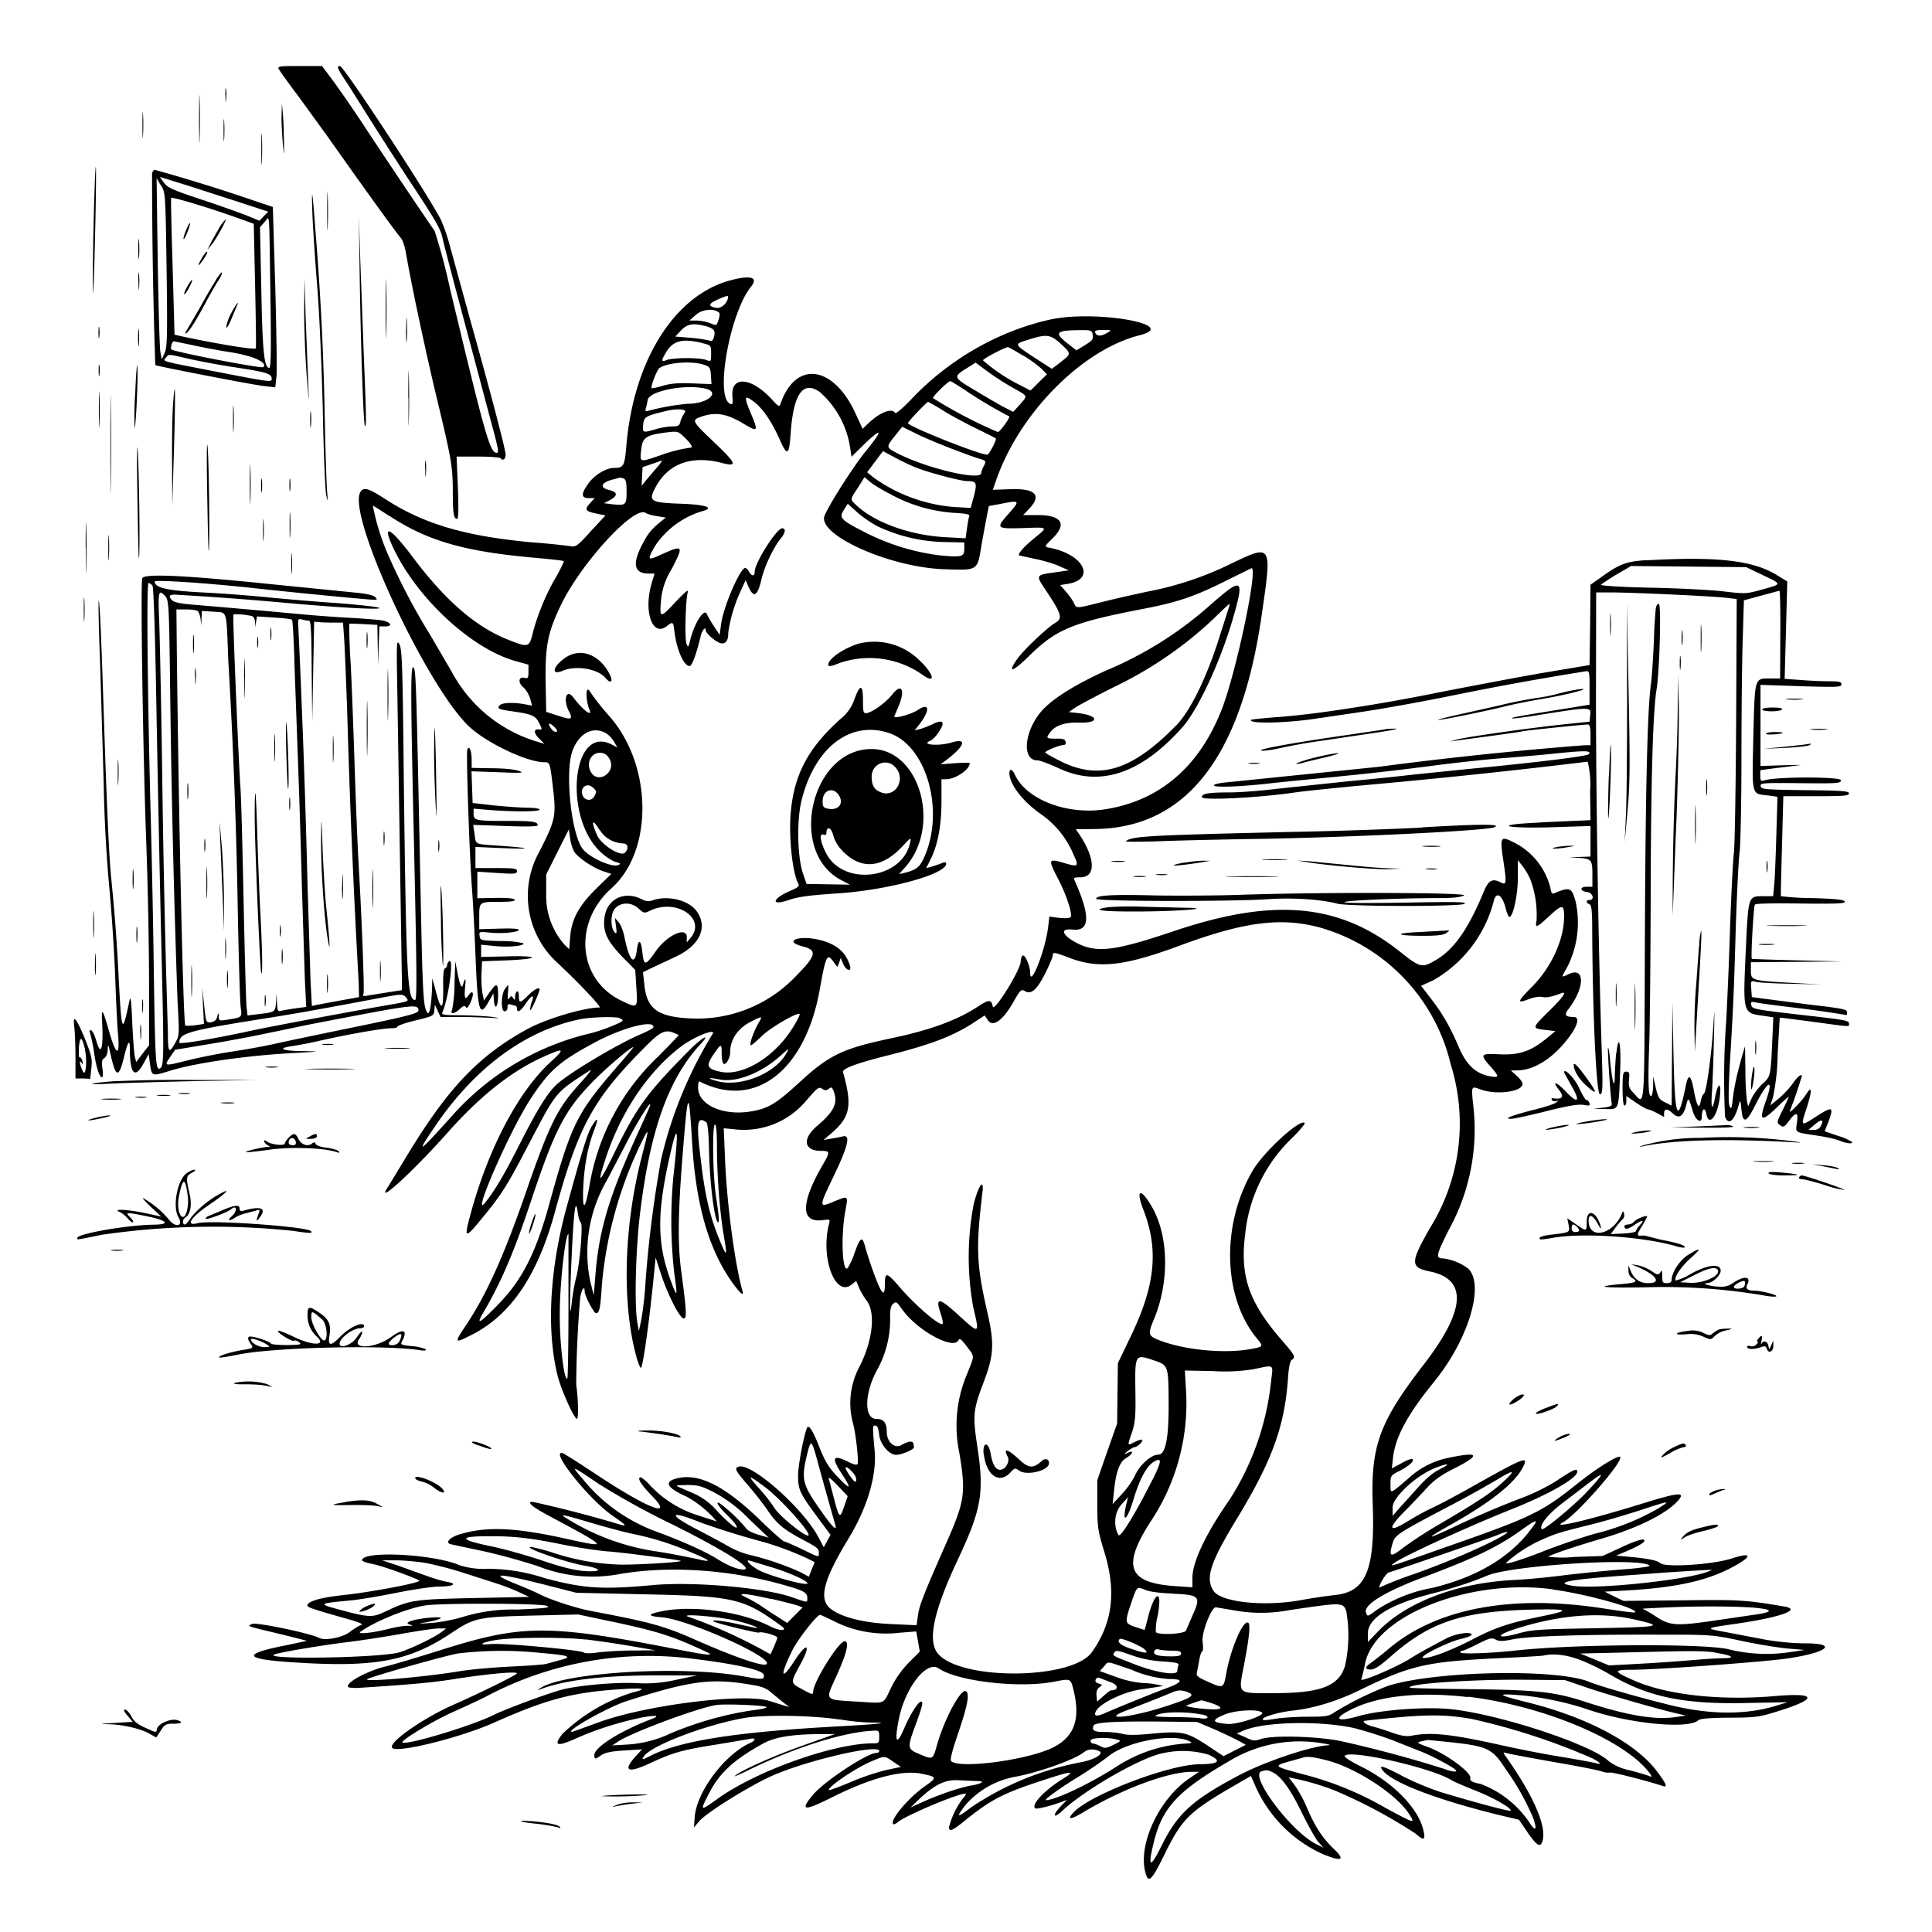 <svg xmlns="http://www.w3.org/2000/svg" id="svg" width="1024" height="1024" version="1.1">
  <path fill-rule="evenodd" d="M147.9 36.8c.5 1 5.1 7.4 10.3 14.3l15.6 21.5c21.4 30.3 35.2 49.4 38.8 53.7.8 1 2 4.4 2.5 7.5 3.3 19 10.7 53.4 16.4 77.2 7.8 32.5 8.5 36.2 8.5 50.2 0 11 .5 13.8 2.3 13.8.7 0 .8-5.2.4-16.5L242 242h11.4c6.7 0 11.7.4 12.1 1 1 1.5 2.5.2 2.5-2 0-2.5-7.7-32-18.5-70.5l-11-40a99 99 0 0 0-4.7-13.8C227 103.3 182.2 35 180.2 35s-1.5 1.2 4.4 10l12.6 20c4 6.3 12.6 19.8 19.3 30 14.6 22 17 26.4 18 31 .4 2 3.6 14.3 7.1 27.5l18.8 70.5c3.8 14 4.1 16 2.9 16-3.6 0-6-8.5-24.9-87.5a314 314 0 0 0-8-30 4255 4255 0 0 1-36.9-55 631 631 0 0 0-16.4-23.9l-6.4-8.6h-11.9c-11 0-11.8.1-11 1.8M105.5 63c0 11.3.2 15.9.3 10.3.2-5.7.2-15 0-20.5-.1-5.7-.3-1-.3 10.2m14-12.5c0 3.3.1 4.5.3 2.7s.2-4.5 0-6-.4 0-.4 3.3m29.8 12.6c.1 4.6.5 11.8 1 15.9q.6 6.9.2-8a143 143 0 0 0-1-16l-.2 8m-73.7 3.5c0 6 .1 8.4.3 5.2s.2-8.1 0-11-.3-.2-.3 5.8m43 2.5c0 5.2.1 7.4.3 4.8s.2-7 0-9.5c-.2-2.7-.3-.5-.3 4.7m20 10c0 7.4.1 10.5.3 6.8s.2-9.8 0-13.5c-.2-3.8-.3-.7-.3 6.7m-88.9 40.2c-.4 17.2-.5 33.3-.3 35.8.1 2.5.7-11.4 1.1-30.8.5-19.5.6-35.6.4-35.8-.3-.3-.8 13.6-1.2 30.8m31-27.4a3050 3050 0 0 0 1.7 101.7c.8.6 52.3 10.6 57.5 11.1l6.1.7.6-5.4c.4-3 0-24.5-.6-47.8l-1.3-42.4-14.5-4.9A939 939 0 0 0 82 90q-.8.1-1.4 1.8M99 98.2l26.4 8.5 16.8 5.5-2.4 2.4-2.3 2.4-7-2.9a681 681 0 0 0-24.2-8.5c-15-5-17.6-6.2-19.4-8.8l-2.2-3 2.4.7zm-10.7 44.5c.5 35.6.3 41.2-1 44.3l-1.6 3.5-.7-4c-.4-2.2-1-23.8-1.4-48l-.6-44 2.3 3.8c2.4 3.7 2.4 3.9 3 44.4m85.1-30.7c0 9 .2 12.8.3 8.3.2-4.6.2-12 0-16.5-.1-4.6-.3-.9-.3 8.2m-7.8 2c.3 6.9 1.4 23.8 2.5 37.5 1.2 14.3 2.4 42.6 3 66 .4 22.6 1.3 42.8 1.8 45 1 3.8 1 3.7.5-1.5-.3-3-1-23.7-1.4-46a1514 1514 0 0 0-5-95c-1.4-19.5-2-22.4-1.4-6m-40.6 1.2 9.5 3.4.7 32.4c.4 17.9.6 33 .4 33.6-.4 1-19.9-2.2-39.1-6.3l-4-.9-1-36c-.6-19.7-1-36.2-.8-36.5.3-.7 19.5 5 34.3 10.3m18.3 40c.5 31 .3 39.8-.6 39.8-2.7 0-3.6-9-4.2-41.6l-.7-33 2.4-2.7c2.9-3.2 2.4-8.3 3.1 37.6m47.3-12.3c.5 37 2 82 2.8 82.7.8.9.8-4-.5-35.2L191 139l-.8-24.5zm-74.9-21.3c-1.9 3.2-4 7-4.6 8.3l-1.2 2.5 2-2.5c2.6-3 8.2-13.2 7.7-13.7a20 20 0 0 0-3.9 5.4m-17.1.4c-1 2.3-1.5 4.3-1.3 4.6.3.2 1.2-1.5 2.1-3.8s1.5-4.3 1.3-4.6c-.3-.2-1.2 1.5-2.1 3.8M73.3 132c0 4.7.2 6.6.4 4.3.2-2.4.2-6.2 0-8.6s-.4-.4-.4 4.3m33.8 4.6c-1.2 2-2 3.8-1.9 4 .2.1 1.4-1.3 2.7-3.2s2.2-3.7 1.9-4-1.5 1.2-2.7 3.2m97.3 26.9c0 13.8.2 19.5.3 12.8.2-6.7.2-18 0-25-.1-7-.3-1.6-.3 12.2M73.4 149c0 4.1.1 5.8.3 3.8.2-2.1.2-5.5 0-7.6s-.4-.3-.4 3.8m41-.3A282 282 0 0 0 106 163l-7 12q-1.5 2.3-.3 1.6 2.4-1.4 10.2-16c2.3-4.3 5.3-9.6 6.7-11.7 1.4-2.2 2.4-4.2 2-4.5-.2-.2-1.8 1.7-3.4 4.3m272.8-.1c-29.5 8-51.1 42.3-55 87.4-.9 10.9-1.4 12-6.4 12-4.3 0-10.4 3.6-13.7 8.2-4 5.5-4 7.8.2 7.8h3.1l-2.1 2.3c-3.7 4-3.2 4.7 4.5 6.2l3.3.7-7.8 8.4c-7 7.8-8 8.4-10.7 7.9a326 326 0 0 0-20-2c-36-3.3-58.2-9.8-79-23.5-8.4-5.4-10.9-6-12.5-3-6.8 12.8 35.9 104.2 58.2 124.5 9.6 8.7 30.5 18.5 39.4 18.5 3 0 3 0 4.7 14.5 1.6 14.2 1.1 16.4-7.5 33.2a48 48 0 0 0 9.5 58.4c11 10.2 24 23.9 22.6 23.9-8.3 0-28.7 6.1-38.6 11.6-26.2 14.4-42.6 32-65 69.4l-8.7 14.3c-6.8 10.1 13.3-8.2 32.3-29.6q24.9-28 49.4-39.2c12-5.4 12.7-5 4.6 2.4-17.2 15.8-33 45.9-42.4 80.6-3.5 12.9-3 13.2 5.1 3.4 11-13.3 13.6-17.2 25-39 15.7-29.9 14.3-28.3 32.9-40.4 1.8-1.2 0 1.2-4.5 6.2-12.3 13.3-16.5 21.7-29 57.8-11.8 34.2-21.3 55.2-32.2 71.3-6 9-5.8 9.3 2.7 5 21-10.4 35.3-31.2 44.6-65 12.5-45.8 20.3-60.1 47.4-87.4 9.5-9.6 11.5-10.3 18.3-6.8.2.1-4.8 5.3-11 11.5a122 122 0 0 0-36.4 69.1c-2.4 13.1-3.8 12.6-3.1-1q.9-16.9 5.8-29.4 3.6-9.8-1.5-1.6c-2.3 4-5 12.9-13.2 42.7-9 33-10.7 65-4.8 89.1 1.8 7.4 8.8 23 10.3 23 .9 0 .7-11-.4-18a599 599 0 0 1 2.1-46c.6-4.5 2.4-7.1 2.4-3.5 0 2.2 4.8 11.5 6 11.5 1.8 0 2.3-2.3 3.1-14.9a216 216 0 0 1 20.5-74.6c4.8-9.7 4.8-9.6.4 7.5-9.4 37-10.3 77.9-2.4 105.8.8 2.8 1.8 5.2 2.2 5.2 1 0 4.5-24.7 7-50.5l.8-8 2.8 8.7c3.5 10.7 9.8 23.2 12 23.6 1.8.4 1.6-3.8-1-23.3-2.2-15-2-32 .5-63.4 2.8-35 3.3-35.7 5-7.1 1.9 32.3 8.3 55.5 20.1 73 4.5 6.6 7.6 9.7 6.7 6.5-4-14-8.3-45.6-9.3-69.8l-.7-16.7 6.1.6a43 43 0 0 0 36.9-14.4c7.1-8.2 7.2-8.3 9.4-7 1.3.9 2.1.8 3.3-.1 1.3-1.1 1.7-1 2.6 1.4 2.3 6 .2 10.6-8.5 18-8.4 7-7.5 13.5 1.9 13.5 4.8 0 4.8.5.3 8.2-11.3 19.8-11.2 30 .4 28.5 3.8-.5 4-.4 3.5 1.6-4.8 17.8 3 39.5 11.8 32.6l2.5-2 1.5 3.6c.8 1.9 2.6 5 4 6.8 5 6.5 3.2 21.7-4 35.5A41 41 0 0 0 452 754c1.5 5 3.3 20.8 2.5 22q-.7.9-4.5-1c-8.5-4.3-9.6-2.7-4 5.9q8.5 12.9-2 1.9c-4.8-5.1-6.6-8-9.6-15.5q-5.5-14.1-6.8-10.2c-2 5.6-4.6 20.1-4.6 25 0 7.4.9 9.3 9.8 21.4l7.4 10-1.8 3.3-1.8 3.3-2.9-5.5c-8.3-15.5-35.8-39.7-42.3-37.2-2.3.9-1.7 2 5.4 10.2 3.7 4.3 8.4 10.4 10.4 13.4 4.4 6.5 8.4 9.8 17.6 14.7 8.3 4.4 9.2 5 9.2 7.4s.5 2.6-9.1-2.1c-4.6-2.2-8.8-4-9.3-4s-6.6-5.3-13.2-11.8C382.9 786.5 369 780 357 784.1q-7.4 2.8 7 9.2a57 57 0 0 1 15.9 13.1l-10.2-3.3a59 59 0 0 1-25.3-16 21 21 0 0 0-4.7-4.1c-2.4 0 0 3.9 6 10 11.8 12.1-2.3 6.6-29.8-11.6-9-6-17-11-17.7-11.2-7.1-1.9 13.8 24.4 26.4 33.1 8.6 6 8.6 6.2.2 3.6a649 649 0 0 0-42.5-10.9q-4.8.1 7.7 6.9c33 17.7 33 17.7 10.2 12.7-27-6-42.2-6.7-56.5-2.4-5.3 1.6-8 4.5-4.7 5.3l16.4 3.5c7.7 1.6 21.2 5.3 30 8.2a78 78 0 0 0 43.5 4c25.4-4.3 56.4-2.4 84.5 5.3 12.9 3.6 14.5 4.4 14.5 7.8 0 2.2.2 2.2-8.3-.8-14.5-5-52-8.3-73.2-6.4-27.3 2.5-36.8 1.9-57.5-3.6a97 97 0 0 0-30-5 44 44 0 0 1-15.1-1.8c-13.4-6-51.9-8-51.9-2.7 0 .5 2.6 1.4 5.8 2 5.1 1 21.6 7 24.5 8.7 1.7 1-24.5 6-39.9 7.7-12.3 1.3-19.4 3.3-19.4 5.6 0 .9 3.2 2 22 7.3 6.3 1.8 7.9 2.6 6.3 3.1-1.2.4-3.7 2-5.7 3.5-3.8 3-13.2 4.9-16.4 3.2-4.5-2.4-33.3-8.4-35.5-7.4-2.7 1.3-3.5 1 15 5.4 7.8 1.9 14 3.5 14 3.6l-10.3 2.2c-24.2 4.7-23.5 7.4 2 9.1 44.2 3 62.4-.4 85-15.5 12-8 14-8.5 42.6-9.2l24.5-.6L322 859c26.3 5.5 34.2 8 52.5 16.6 4.3 2 1.1 1.8-11-.5-73-14.4-86-14.4-130-.5-12.7 4-25.5 7.8-28.5 8.5-10 2.3-21.9 8.7-20.5 11 .3.5 3.6.7 7.3.4 28.9-1.9 37.6-2.7 51.2-4.9 16.4-2.5 31-3.8 31-2.7 0 .8-20.3 10.8-34 16.8-17.2 7.7-36 21.2-31.7 23 5 2 37.4-6.3 54.3-14 27-12 41-15.8 66.6-17.4q18.1-1.2 6.2 1.7a94 94 0 0 0-37.3 22c-5 6.4-3 7 7.7 2.2 10.3-4.6 22.2-8.3 33.5-10.7 8-1.6 11.2-1.3 6.1.6-16.8 6.4-30.4 15-30.4 19.1 0 2.4.5 2.4 3.8 0 2-1.3 5.3-2 12-2.4l9.5-.6-2.5 2.7c-8.1 8.6-5.6 10.4 6.6 4.7 12.3-5.7 16.6-7 35.6-10l17.8-3c3-.7 2.8 1-.4 2.3-13.6 6.3-28.2 25.9-29.2 39.2l-.4 5.5 2.7-3.2c3.4-4.2 24.2-17.3 37-23.4 17.7-8.4 58.5-18 58.5-13.9q-.1.9-1.5 1c-4.9 0-27.9 15.2-33.7 22.3-7 8.4-4.8 8.7 10 1.3 20.7-10.4 37.1-14.7 47.6-12.6 8.3 1.7 8.4 2 2 6.5-8.7 6-19 18.2-17 20.2.3.3 1.4-.1 2.4-1 3.9-3.5 34.7-16.4 36.1-15 .3.1-.5 1.3-1.7 2.6a43 43 0 0 0-7.2 15c0 2.6 1.6 2 7.5-2.7 14.2-11.6 20.7-15 40.7-21.6 16.9-5.6 19.5-5.9 12.2-1.3-9.8 6-17.3 14-14.6 15.7.8.5 8.8-1.5 13.7-3.4l3-1.1-3.2 3.3c-4.6 4.8-4.2 7 .5 2.7 12-11.4 42.2-28.7 53.7-30.8a48 48 0 0 1 24.3.9q10.4 4.9-5 5c-15.9 0-57.9 16-66.8 25.5-3.7 4-1.7 4 4.7.2 20.8-12.5 45-21.6 57.8-21.7h4l-5 3.4c-16.1 10.8-27.5 35.1-23.4 50 1.6 6 3.3 4.3 10.3-10 9.2-18.6 12.8-22.2 37.3-36.4l8.3-4.8 2 4.5a71 71 0 0 0 36.3 37q15 6.1 5.6-2.9c-6-5.7-9.8-11.7-14-21.3a68 68 0 0 0-6.6-12.3L683 942l2.7.6a132 132 0 0 1 22 6.5 273 273 0 0 1 42.5 22.7c4.7 4.2 5.6 3.6 4-2.6-3.1-11.5-16.3-24.7-32.8-32.9-5.1-2.5-9-5-8.7-5.6 2.3-3.7 46.8 6.4 56.9 13 1.2.7 6.7 3.1 12.3 5.3 9.7 3.8 19.8 9.6 18.7 10.7-.5.5-18.3-4.2-36.8-9.8a148 148 0 0 1-20.4-8.5c-9.5-5.1-12.6-6.1-11-3.7 4 6.5 27.2 15.6 60.9 24l11.8 2.8 4.6 6.8c4.9 7 6.7 8.1 7.8 4.6 2.5-7.6-4.6-24-19.3-44.8-1.7-2.4-1.7-2.5.8-1.8 1.4.4 12.7 2.5 25.1 4.7 12.4 2.1 23.8 4.4 25.2 5a9 9 0 0 0 4 .5c1-.4 19.7 4.4 28 7.1 2.7 1 2-1-2.8-7.4-11-15-36.6-28.8-68.4-36.8-16.2-4-17.4-4.9-5.6-4s26 3.9 36.6 7.5c22.2 7.7 53.8 10.8 59.2 5.8q1.3-1.2 16.2-1.3c13.1 0 16-.4 23.5-2.7 23.4-7 24-10.7 1.4-8.8-29.2 2.6-57.7-.5-75.1-8.1-11.4-5-11.5-5.8-1-5.8 9.8 0 50.2-2.7 73.6-5 26-2.4 39-9 17.7-9-6.2 0-14.5-.8-21.2-2l-20.9-4c-11.2-2-11.1-2 6.5-4.5 23-3.4 34-7.4 24.8-9-20.7-3.5-23.7-3.7-54.3-3.3l-31 .3-5-2.4-5-2.5 13-.7c24-1.5 39.3-4.7 52.2-11 12.7-6.3 14.3-9.8 2.6-6-10.3 3.4-35.6 5-38.3 2.6-1.5-1.3-5-2.1-12.7-3l-10.7-1 6.6-2.8c3.7-1.6 7.2-3.5 7.9-4.3 2.2-2.7-2.9-1.5-12.4 3l-9.3 4.3-14.8.5a62 62 0 0 1-14-.1c1.3-1.1 14-5.4 29.7-10 17.7-5.3 32.5-12.6 38.7-19.3 4.9-5.3 1.2-5-19.1 1.3-28.2 8.7-48.7 13.5-41.4 9.7 6.7-3.5 31-31 30.3-34.4-.3-1.8-11.8 5.2-22.8 14-18.9 15.1-24.1 17.7-70 33.7-30.6 10.8-30.4 10.7-26.5 8 5.2-3.7 39-19.1 61-27.9 20.2-8 35.5-16.7 35.5-20.2 0-2-2.2-1-10.3 4.4-4.5 3-12.5 7-17.7 9a493 493 0 0 0-38 16.2q-22 10.3-.5-1.8 31.2-17.6 37.6-30c3.3-6.5 1.7-5.9-29.6 11.7-7.7 4.3-16.3 8.8-19.2 10.1s-8.4 4.4-12.5 6.9c-9.9 6.1-10.5 3.8-1.4-5.4 3.6-3.6 8.9-9.2 11.8-12.4 4-4.3 7.6-6.9 14.8-10.5q20.7-10.5-2.4-5.7a44 44 0 0 0-21.9 10.9c-10.2 8.7-9.7 8.6-9.7 3.2 0-4.5.1-4.6 4.8-7 5-2.6 8-5.2 6.8-6.3-.3-.3-3 .6-5.7 2.2l-5.2 2.8.6-5.4c1.1-11 7.7-23.2 21.7-40.4 18.2-22.3 27-51.2 18.3-60a28 28 0 0 0-13.2-5.5c-4.4 0-4-1.5 2.7-15a110 110 0 0 0 13.3-63.8c-1.4-13.3-1.6-12.6 3.9-10.7 8.4 3 22 1.1 22-3 0-.9-1.4-2.8-3.1-4.3l-3.1-2.8 4.1-.1c9-.4 18.9-7 26.8-17.7 4.7-6.3 5.6-10.6 2.4-10.6-4.6 0-5.2-1-2.6-4.4 8.6-11.3 8.6-22.4 0-18.3-4.2 2-4.1 2-1-3.4a52 52 0 0 0 4.6-35.1c-2.1-7.5-3-7.8-11.2-4.4-1.3.6-1.7 0-2.2-3a37 37 0 0 0-19.5-24c-6.8-3.4-7.2-2.8-5.6 8.4 2.1 13.9 2 14.6-1.6 12.7-4-2-6.1-.8-8.4 4.7-8.5 20.5-16 31.2-26 36.9-7 4-7.9 3.8-18.6-4.7-32.2-25.6-66.7-28.7-119.5-11-32.6 11-41.8 12-52.9 5.8-7-4-7.6-7.2-1.2-6.5 9.3 1 9.7-6.8 1.2-26-.7-1.5-.3-1.7 3-1.7 8.4 0 8-10.2-.7-23l-1.7-2.5 10.2-.1c48.4-.6 77.6-38.2 88.4-113.9 5.4-37.1 5.4-37.1-15.8-27a173 173 0 0 1-44.5 15c-7.1 1.5-18.2 4-24.5 5.6-13.9 3.5-13.4 3.5-14.8.5-.6-1.3-2.5-4-4.2-6l-3.1-3.5 3.8-.6c15-2.3 9.3-15.1-8.5-19-4-.8-4-.5.8-5.3 7.7-7.6 4.6-12.2-8-12.2h-7.7l3.4-3.6c6.7-7.1 2.8-10.7-10.8-10.1l-8.7.3 1.8-5.1c12.2-35.4 45.6-69.2 76-76.8 22.1-5.6-23.6-13.6-47.5-8.3-27 6-53 20.8-72.8 41.5-4.7 5-8.9 8.6-9.2 8-1.8-2.8-7.9-.5-14.2 5.4l-3.1 3-4-8.7c-11.9-25.3-31.8-27.5-39.6-4.3-.5 1.5-1.2 1-4.3-2.4-10.9-12-22-13-21.1-1.9.3 4.3.1 4.7-1.4 3.9-7.9-4.2.2-48.4 11.3-62 4-5-.3-6.2-11-3.3M99.2 152c-1.2 2.1-1.9 3.9-1.4 3.9.8 0 4.5-7 4-7.6-.2-.1-1.4 1.5-2.6 3.7m62 12.4c0 9.3.6 24.7 1.3 34 1.4 16.9 1.4 17 .8 3.5l-1.3-34-.6-20.5zm224.7-7.2c0 3-3.3 6.3-6 6q-7-1.1.2-4.3c4.2-1.9 5.8-2.4 5.8-1.7m-263.4 8.9a24 24 0 0 0-2.6 7.2c0 1.2 1.2-.6 2.6-3.9l3-7.2c1.7-3.7-.8-.5-3 3.9m258.7-.3c.4.4.2 2.1-.4 3.8-1 3.1-1 3.1-4.4 1.7a23 23 0 0 0-7.2-1.4h-3.8l3.5-3.1c3.5-3 9.8-3.5 12.3-1m-166 9.1c0 5.8.2 8.1.4 5.3a91 91 0 0 0 0-10.6c-.2-2.8-.3-.5-.3 5.3m-163.1 1.5c0 2.8.2 3.8.4 2.2a18 18 0 0 0 0-5c-.2-1.2-.4 0-.4 2.8m21 2.5c0 4.1.2 5.8.4 3.8.2-2.1.2-5.5 0-7.6s-.4-.3-.4 3.8m301-6c4.3 1.3 5.1 2.3 4.2 5.7-.5 2-1 2.4-2.8 1.8a75 75 0 0 0-10-1.4l-7.7-.6 3-3.2c3.4-3.6 6.5-4.1 13.2-2.3m205 4.6c.5 2.2-.1 3-4 5.4l-4.6 2.8-4.6-3.6c-7.3-5.8-6.3-7 6.1-7.1 6.4-.1 6.7 0 7.2 2.5m7.7-1.1q-5 2.9-6.4 0c-.4-1.2.4-1.5 4.2-1.5 4.6 0 4.6.1 2.2 1.5m-24.7 5.8c5.7 5.3 5.7 5.3 0 9.7l-4.7 3.6-9.3-6c-11-7.3-10.9-7-3-9.5 9.5-3 11.5-2.8 17 2.2m-460.8.6c5 1.1 14.6 3 21.5 4 11.8 2 19 5.4 16.7 7.8-.9.8-41.9-7-48.5-9.2-1.1-.4 0-4.5 1.1-4.5zm271-.9c4.5 1.1 4.5 1.2 4.5 5.5s0 4.3-2.6 3.4c-1.4-.6-6-1-10.4-1-4.3 0-9 .4-10.4 1-3.1 1.2-3.2.5-.5-4 3.7-6.3 8.8-7.6 19.5-4.9m169.8 6.5a68 68 0 0 1 10 7.3l2.6 2.7-4.4 4.3-4.3 4.3-5.4-2.8A91 91 0 0 1 521 191c0-.9 11.2-6.7 13.2-7 .4 0 4 2 8.2 4.6m-440.9 1.9a431 431 0 0 0 25 4.5c14.9 2.3 17.5 3.1 17.5 5.7 0 2 0 2-32.5-4.3-26.7-5.2-25.3-4.8-23.5-6.9 1.6-1.9.5-2 13.5 1m115 20.5c0 13 0 18.2.2 11.8.2-6.5.2-17 0-23.6-.1-6.4-.3-1.1-.3 11.8m-144.7-3.2a193 193 0 0 0-.4 18.9c.7.6 2-27.2 1.5-32.7-.1-2.5-.7 3.8-1.1 13.8m-19.4-11.3c0 2.8.2 3.8.4 2.2a18 18 0 0 0 0-5q-.4-1.6-.4 2.8m320.7-3.2c3.2 1.1 3.5 1.5 3.8 5.7l.3 4.6-10-.4c-7.2-.3-11.4 0-15.6 1.2-3.1 1-5.9 1.5-6.1 1.3-.7-.6 2.7-9.5 4-10.5 3.8-3 17-4.1 23.6-1.9m163.8 12.2c8.3 4.7 8 4 3.7 9l-3.5 3.8-3.7-1.9c-2.1-1-9-5-15.5-8.9-13-7.7-12.9-7.6-5-12.6l4.3-2.7 6.2 4.6c3.5 2.6 9.5 6.5 13.5 8.7m-478.3 30c0 23.1 0 32.4.2 20.7s.2-30.6 0-42c-.1-11.4-.2-1.8-.2 21.3M52.4 217c0 8.5.2 12 .3 7.8.2-4.3.2-11.3 0-15.6-.1-4.2-.3-.7-.3 7.8m460-9.6a252 252 0 0 0 22.5 13.3c.7.5-5 8.3-6 8.3a244 244 0 0 1-34.4-18c-.4-.7 8-9 9.2-9 .3 0 4.2 2.4 8.8 5.4m-420.8 7.1c-.4 5.5-.6 19.9-.5 32l.1 22 .9-30c.9-31.9.7-40.4-.5-24m281.8-8.6c8.7 1.8 1.9 8.1-8.9 8.1a127 127 0 0 0-20.5 3.6c-2 .6-2.2.4-1.8-1.2.3-1 .8-3 1-4.5 1.1-4.7 19.4-8.3 30.2-6m60.7 1.6a49 49 0 0 1 16.4 29.9l.7 4.7 6.7-6.6c9.8-9.4 10.2-7.8 1 3.5-6.6 8-19.8 28.8-22 34.4-3.8 10.2 34.9 27.4 63.5 28.3 18.2.6 17.5 1 19.8-13.4l2.8-15.1 1-5 5.6-1c10.8-2.2 11.1-2 5.4 4.5-7.5 8.4-7.3 8.6 6.9 8.2 14-.5 13.7-.8 5.9 5.6-5.4 4.4-8.7 8.3-7.7 8.9l8.3 1.8c4.4.9 10.3 2.6 13 3.9l5 2.2-7.7 1.1c-9.9 1.4-9.9 1.4-4.6 9.3 8.6 13 9.2 15 5 17.5-4.5 2.7-17 14.6-20.3 19.4-5 7.3-2.3 6.7 6-1.4 15-14.8 23.2-18.2 61.6-25.6 17.5-3.4 26.5-6.4 42.5-14.4l14.2-7c4-1.8-7.8 54.4-15.5 74.4-11.9 30.8-33.2 49-62.4 53.4-20 3-41.5-5.3-47.5-18.6-1.3-2.8-2.8-3.2-2.8-.6.1 6.1 7.4 15.4 17.4 22.2a49 49 0 0 1 16.7 21.2c2.8 6 2.4 6.4-4.4 4.4-9.3-2.7-9.4-2.5-3.8 8.4 4.3 8.2 7.6 18.4 6.6 20q-.8 1-6 .5l-5.3-.7-.7 5.8c-1.5 12.2-9.5 32.4-9.5 24 0-3.6-2.7-9.9-4-9.1-.5.3-1 1.7-1 3.1 0 4.4-14.2 27.2-14.8 23.9-.7-3.8-2-3.8-7.4-.3-11.1 7.4-26 12.9-46.9 17.2-25.3 5.4-32.5 8.8-48.1 23.2-12.5 11.5-16.7 14-25.9 15.5-14.9 2.4-27.9-3.5-27.9-12.7 0-2 .3-3.4.8-3.2 29.2 15 56-5.5 63.7-48.8 3.2-18 3.9-19.4 7.3-14.6l2 2.7 1-2.4.8-2.4 1.3 3.2c1.6 3.6 4.6 4.4 3.6.9-2.3-7.6-7.9-12-17.8-14-10.6-2-17.1 1.3-7.3 3.8 7.9 2 7.3 4.8-3.3 15.5a72 72 0 0 1-55.8 22.7c-17.7-.8-23.5-5-24.8-18l-.7-6.5 5.3-2.6 12-5.6c13.1-6.1 17.4-16 10.8-24.6-4.4-5.5-15-8-22.7-5.4-2.3.8-3.7.7-5.9-.4-9.5-5-19.2 0-20 10.5-.7 7 1.7 11.9 10.1 20.5l6.3 6.4.6 9.5c.7 10.9.7 10.9-7.7 6.9-23.3-11-26.1-41.3-5.5-59.7 22.4-20 21.7-65.6-1.3-91.4a131 131 0 0 1-10.5-13.4c-2-2.5-1.9 5.3.2 10.3 1.6 4-3.8-.2-8.6-6.6-3.7-5-5.6 1.1-2.3 7.4 2.2 4.3 1.3 4.6-5.9 2.2l-6.2-2-.3-15.4c-.3-19.3 1-26.5 8.2-41.4 10.6-22 38.6-52.5 44.7-48.7 1 .7 4 1.5 6.3 1.8l4.5.7-3.2 2.6c-4.7 3.9-6.4 6-9.7 12.5q-7.5 14.7 3.9 14.6h3l-1.4 4.8c-4.6 15.1.2 29.2 8 23 3.2-2.5 3.4-2.3 4 3.3 1.3 9.7 5 17.9 8 17.9 1.3 0 3.6-6.3 6-16.3.7-2.7 2.5-4.8 2.5-2.8 0 1.9 6.2 7.1 8.5 7.1q3.6.2 3.5-5.8a79 79 0 0 1 6.6-22l2.6-5.7 1.4 3.2c2.8 6.5 4.8 5.5 7-3.6 1.5-6.8 6.4-17 10-21.4 2.7-3.2 3.1-5.7 1-5.7-3 0-14.6 18.4-14.6 23 0 2.6-1.6 2.5-3 0q-1-1.8-2-2c-2.7 0-11.6 20.6-12.8 29.8l-.8 5.7-3.2-4.9a57 57 0 0 1-3.5-6c-1.2-3.7-6.5 4.2-8.8 13.4-1 4.3-1.2 4.4-2.1 2s-.5-22.4.7-27c.5-1.9-1-.6-6.2 4.8-8.4 9-8.7 9-8 0a37 37 0 0 1 5.6-17c6.6-12.8 6.4-13.2-5.4-7.9-7.4 3.4-7.6 3.1-3.4-4.4A46 46 0 0 1 372 271c7-1.8 2.5-3.5-10.7-4-16.9-.6-17.9-1.3-13.7-9 6.7-12.4 19.1-16.8 35.1-12.6 8.4 2.2 7.6.2-4-10.8s-12.1-11.8-8-13.4c8.2-3.1 14.2-2.2 23.6 3.5 7.4 4.4 7.7 4 3.8-5.3-3.9-9.2-3.7-10.3 1.2-6.7s9.7 10.7 13.8 19.9c4.2 9.6 5.2 9 6-3.5q2.2-30.2 15-21.6M123.5 222c0 6.3.1 9 .3 5.8s.2-8.4 0-11.6-.3-.5-.3 5.8m376.3-4.4c4.2 2.6 12.1 6.8 17.6 9.5s10.2 5 10.4 5.3c.6.6-3.6 8.6-4.5 8.6-4.1 0-39.1-13.9-42.1-16.6-.5-.4 10-11.4 10.7-11.4.2 0 3.8 2 8 4.6m-335.5 4.9c0 3.8.2 5.3.4 3.2s.2-5.2 0-7-.4 0-.4 3.8m198.5-3.7c-.8 1-1.8 3-2.2 4.4-.6 2.5-1.1 2.8-4.5 2.8-2 0-6 .7-8.7 1.5-6.9 2-7 2-6.6-2.5.4-4.1 1.3-4.6 12.7-7.3 5.7-1.3 10.9-.8 9.3 1m140.4 18.7c6.2 2.4 13.2 5 15.4 5.6 4 1.2 4.1 1.3 2.8 3.9-.8 1.4-1.4 3.1-1.4 3.8 0 4.3-28.5-2.3-44.2-10.3-6.3-3.2-6.4-3.4-1.7-9.2l4-5 6.9 3.4c3.7 1.9 12 5.4 18.2 7.8M72.8 261.5c.3 18.7.6 34.2.8 34.4.7.7.2-44.8-.6-56.9-.4-6.3-.5 3.8-.2 22.5m293.7-24.3a76 76 0 0 0-16.4 4.1c-11.5 3.9-11 4-10.2-3.3.7-6.3 2.7-7.5 14.1-8.9 5.4-.6 5.6-.5 9.5 3.4 2.4 2.4 3.6 4.3 3 4.7m-256.7 23.3c.3 17 .6 31.2.8 31.4.7.8.2-48.3-.6-55.4-.4-3.8-.5 7-.2 24m375.9-12.6c6.9 2.7 23.6 7.1 27 7.1 4.9 0 5.3.9 3.5 7.9l-1.7 6.3-9-.5a85 85 0 0 1-42.5-15.6l-3.4-2.8 4.2-5.6 4.2-5.6 6.3 3.4c3.4 1.8 8.5 4.3 11.4 5.4m-353.3 8.6c0 9.4.2 13.3.3 8.8.2-4.5.2-12.2 0-17-.1-4.8-.3-1.2-.3 8.2m93-8c0 3.8.1 5.3.3 3.2s.2-5.2 0-7-.4 0-.4 3.8M348 248l-5.7 6.7-2.2 2.8.2-5 .3-4.9 5-1.7 5.4-1.9a22 22 0 0 1-3 4m-209.6 9.5c0 3.3.2 4.5.4 2.7s.2-4.5 0-6-.4 0-.4 3.3m15-.5c0 3 .2 4.3.4 2.8.2-1.6.2-4 0-5.6s-.4-.2-.4 2.8m177.1-3.4c1.2.5 1.6 2 1.6 6.9 0 7.2-.4 7.5-7.3 6.8l-4.7-.6 3.3-1.7q6.3-3.6-.6-5.3c-5.4-1.3-4.2-4.1 2.6-5.7l3.4-.9zm142.5 8.9a81 81 0 0 0 32.4 9.3c6.8.4 8.7.8 8.3 1.8-.3.8-.8 3.7-1.2 6.5l-.7 5.2-11.1-.6c-17.8-1-36.1-7.4-45.9-16.1-4.5-4.1-4.5-3.4-.1-10.1l3.5-5.6 3.1 2.6c1.7 1.5 7 4.6 11.7 7m-8 16.4a87 87 0 0 0 35.8 8.4l10.3.2v3.3c0 4.4-1.4 4.7-13.4 3.5a119 119 0 0 1-39.7-12.4c-12.5-6.4-13.4-7.4-10.7-11.7l2-3.2 4.8 4.3c2.6 2.4 7.5 5.8 10.9 7.6m-311.5-.4c0 6 .1 8.4.3 5.2s.2-8.1 0-11-.3-.2-.3 5.8m53-5c20 13.1 39.3 18.7 75.5 22 9 .8 16.6 1.6 16.8 1.9s-1.6 4-4 8.3c-5.4 9-10.1 20.7-12.4 29.8-1.9 7.7-2.3 7.8-13 3.6-17.2-6.8-33.3-20.7-50.7-43.9-12-16-16.6-18.2-10.2-4.7 12.6 26.8 41.9 53.8 65.2 60l6.4 1.8v3.8c0 3.2-.3 3.6-2 3.2-3.3-.9-3.7 2.5-.7 5 1.4 1.2 3 3.9 3.6 6l1 3.7-4.2-.8c-6-1-11.5-.8-12.9.6-1.7 1.8-.7 2.2 7.2 3.3 9.6 1.4 11.6 2.2 13.5 5.8 1.9 3.7 1.9 4-.1 3.7-2.8-.2-2.6 2 .3 4.9l2.8 2.8-2.5-.8a76 76 0 0 1-46.6-37.3L228 336.5a338 338 0 0 1-23.4-45 125 125 0 0 1-7-23.5c.2 0 4.2 2.5 8.9 5.6m-161 16.9c0 12.1 0 17 .2 10.7.2-6.2.2-16.1 0-22-.1-5.9-.3-.8-.3 11.3m94-9.5c0 5.2.1 7.4.3 4.8s.2-7 0-9.6-.3-.4-.3 4.8m-82 9.5c0 6 .1 8.4.3 5.2s.2-8.1 0-11-.3-.2-.3 5.8m97 8c0 5 .1 7.1.3 4.8a65 65 0 0 0 0-9c-.2-2.6-.3-.7-.3 4.2m718.1-1.6c-10.7.7-14.3 2-25.2 10l-4.3 3-.2 21.3-.3 21.3-24.5 4.1c-13.5 2.3-38 7-54.5 10.2a978 978 0 0 1-59 10.2c-6.6 1-18.5 2.4-26.5 3s-14.7 1.3-14.8 1.5c-2.2 2.1 16.8 1.9 32.8-.4l24.5-3.6c9.9-1.4 32.4-5.4 50-9a1613 1613 0 0 1 70-12.7c1.9-.3 2 .3 2 8.7v9l-13.5 2.2c-25 4-28 4.6-27.6 5 .2.3 5-.3 10.8-1.2 32-5.1 31.2-5.1 30.6.1l-.3 2.9-11.5 1.2c-19.5 2-54 6.9-59 8.3l-3.5 1 3.5-.5c17.4-2.3 33.9-4.5 35.5-5 2-.4 31.6-3.5 34.1-3.5 1 0 1.4 1.5 1.4 5.5v5.5h-3.4A2037 2037 0 0 0 731 406.4l-80.3 8.2c-3.7.3-7 1-7.3 1.5-.8 1.4 11.5 1 27.1-.6 7.7-.9 21-2.2 29.5-3 20.6-2 39.5-4 62-7 10.2-1.3 24.8-2.9 32.5-3.5s21-1.7 29.6-2.6c16.5-1.7 19.3-1.6 18.1.3-.7 1.1-27.5 4.4-63.2 7.8l-29.5 3c-6.6.8-21.9 2.4-34 3.5l-38 4c-8.7 1.1-20.4 2-26 2-11 0-14.5.6-14.5 2.5s30.6.3 49.5-2.5c3.9-.6 21.2-2.4 38.5-4a3682 3682 0 0 0 116.5-12.3 50 50 0 0 1 1.3 15.4l.2 15.6-16.2.7c-9 .4-19 1-22.3 1.3-12 1.3.1 2.4 19.8 1.7l18.7-.6V454l-5.7.2-5.8.2 5.5.3c6.5.5 7 1 7 9v6.3h-3c-4 0-3.6 2.4.3 2.8 3 .4 4 4.2 1.2 4.2-2 0-2 1.6 0 2.3 1 .5 1.4 3.2 1.4 12.9.2 45.7 2.2 87.8 4.1 87.8 1.5 0 1.6-2.7.9-25-1.6-47.3-3-131.7-3-185.2l.1-55.8h7.8c11.7 0 53.9 2 60.7 2.8l6 .7-.3 63.5c-.2 35-.7 66.9-1.2 71s-1.4 21.7-2 39a2655 2655 0 0 1-2 49 424 424 0 0 0-.7 51.8c1.8 5 5 2.3 7.3-6.3.7-2.7.9-2.5 1.4 2.5.7 7.6 2.6 7.2 7-1.6 7-13.9 10.4-15.5 6-3-3.8 10.7-2.6 11.6 5.3 4 3.7-3.6 6.7-6.3 6.7-6s-1.4 3.5-3.2 7c-3.1 6.4-3.2 6.6-1.3 8 1.7 1.2 2.2 1 4.5-2q5.8-8 4.4.6c-.7 5.6-1.7 5 11.4 7 4 .6 9 1.7 11 2.5 3.8 1.6 7.6 2 6.8.7a32 32 0 0 0-7.5-3.2l-7-2.4 2-5c3-8.2 2.3-8.5-7-2.5-7.7 5-7.8 5-4.6-4.6 3-9.3 3-12.7-.2-7.5-2.5 4-10.1 11.6-8.5 8.5a246 246 0 0 0 6.2-18.1c0-1.6-2.4.3-4.9 4-1.6 2.3-5 5.9-7.4 7.9l-4.4 3.6 1.4-4.2a118 118 0 0 0 2.5-23.2l1.1-19.1c.1-.1 8 .9 17.7 2.2 20.8 2.8 19 2.7 19 1s-1.4-2-24.5-4.6c-26-3-27-3.2-27.3-5.4-.3-1.6 0-1.8 2.5-1.3 1.5.4 10.4 1.6 19.8 2.7a611 611 0 0 1 28.2 4q.3-.1.3-1.4c0-1.6-1.6-2-19.5-4.1l-22.5-2.9-8.5-1.1-.3-4.4c-.3-4.3-.3-4.4 2.5-3.7 1.5.4 10 .9 18.8 1l16 .4-14.5-.8c-22.6-1.2-23-1.3-23-6.6V510l24.3-.2 24.2-.2-24-.6c-13.2-.3-24-.7-24-.8-.6-1.4 1-28 1.6-28.7s10.2-.8 24.5-.6c19.4.2 23.5 0 23.2-1s-4.4-1.5-17.1-1.9a144 144 0 0 1-16.8-1c-.1-.3.2-12.3.6-26.7l.7-26.3h17.4c14.7 0 17.4-.2 17.4-1.5 0-1.2-3.5-1.5-23.2-1.7-21.6-.3-23.3-.4-23.6-2.1s.7-1.8 21-1.6c19.8.2 21.3.1 21.6-1.5.4-2-34.7-2-40.5 0-2 .6-2.3.3-2.3-2.4v-3l8.3-1.1 12.2-1.5c2.2-.2-1.5-.2-8.2 0l-12.2.4v-43l21.4.7c19.6.6 21.5.5 21.5-1 0-1.3-1.2-1.6-6.7-1.6a240 240 0 0 1-15.1-.7l-8.3-.6.7-25.8.7-25.8-4.9-3c-12.8-8.2-32-10.4-69.9-8.2m62 7.9c10.2 4.9 10.2 4.6-.7 7.6-8.2 2.3-8.8 2.3-19.9 1-6.3-.8-23.6-1.7-38.6-2s-27-1-26.7-1.6c.3-.4 4-2.9 8.2-5.4l7.7-4.5 30.5.3 30.5.3zm-859.1 1.7c-1 2.5.4 94 2.1 139.5a2360 2360 0 0 1 1.5 73.2V554l-3.4 4.4-3.4 4.5-.7-2.7c-.4-1.5-1-9.7-1.4-18.2-.5-12-.9-14.6-1.5-11.5-3.8 18-4.1 17.2-5.6-10.3a996 996 0 0 0-4-54.2c-1.1-10-2.3-35.8-4-87.5-1.3-41-2.2-60.7-2.7-60.1-.2.2 0 14.3.7 31.2l2 66.9a755 755 0 0 0 3 54.7c1 10.3 2.4 30.6 3 45 .5 14.5 1.2 28.5 1.5 31.3 1.2 12.5-.8 12.5-4.4.1-3.7-13-4.4-14-4-6.4.8 14.7-.6 19.2-3.1 10.3q-2-6.6-3.6-5.2a92 92 0 0 1 2.6 12.5c1.1 7.4 2.8 12.2 4.1 12.2.5 0 .6-2 .2-4.6-.5-3.7-.3-4.8 1-5.6q1.6-1 1.8-4.6c0-3.2.3-2.8 1.5 2.6 2.7 12.3 4.3 12.8 7 2 2-8.4 3.2-10.5 3.2-5.4 0 13.8 2.7 16.8 7.3 8.2l2.7-4.9.7 5.2c.9 6.6 1 6.6 10.4 3.7 13.4-4.2 41-8.2 66.1-9.5 14.3-.8 14.4-.8 4.3-1-10.8-.1-13.7-1.5-5.6-2.6a234 234 0 0 0 15.3-3c15-3.4 32.8-6.5 37.3-6.5 2 0 3.6-.4 3.3-.8s4-2 9.4-3.3c9.6-2.3 10-2.5 10.2-5.4l.3-3 1.5 3.3 1.5 3.2h8.6c4.7 0 12.2.2 16.5.4 7 .4 7.3.4 2.4-.4-3-.4-10.4-.8-16.4-.9-9.9 0-10.8-.2-10-1.9 3.2-7.5 6-28.3 3.6-26.8q-1.1.8-1.2 2-.1 1.4-1.1 1.8-1.2.4-1 10.1c.1 6-.2 9.7-.8 9.7-1 0-1.6-1.8-4-11l-1-3.5-.1 5c-.4 10-1.4 15.2-2.7 13-2-3.5-2.3-10-3.4-64-2.2-108.5-2.4-117.4-3.7-118.7-1.5-1.5-1.6 10-.3 70.5C221 516 221.1 530 220 530c-4.1 0-4.7-12.2-6-119-.6-58.5-.9-66.9-2.3-69.5-1.5-2.8-1.6-1.2-1.1 25.5l2.4 152.1v5.7l-7.7 1.2-10.6 1.7q-3.1.7-2-1.1c.5-1.7-.9-39-2.7-70.1-.5-8.8-1.4-31-2-49.5-.6-18.4-1.5-43-2.1-54.8a313 313 0 0 1-.8-21.6c.2-.1 3.7 0 7.7.2l7.2.4.2 10.7.2 10.6.3-10.2.4-10.3h3c4.4 0 3.1-2.3-1.7-3.2-2.1-.3-9.3-.9-15.9-1.3-6.6-.3-19-1.2-27.5-2-18-1.7-45.8-4.1-57.8-5.1-5.1-.4-8.9-1.2-9.8-2.1q-4-3.8 3.3-3a1688 1688 0 0 1 55.3 4.1c33 3 54.9 4 50.5 2.6-1.7-.5-12.4-1.7-24-2.5s-27.5-2.2-35.5-3-23.2-2-33.8-2.5c-18.9-1-25.2-2.5-25.2-5.8 0-1 27 .8 49.5 3.2 21.1 2.3 46.3 4.8 62.5 6.2 6 .5 6.4.4 5-1q-1.4-1.7-11.6-2.6l-44.9-4.5c-44.9-4.6-66.1-5.6-67.1-3m5.4 3.8c.6.7 1.4 24.3 2.1 64.2.6 34.6 1.8 91.2 2.6 125.6 1.5 62.7 1.5 65.3-1 66.3-2 .7-2.3-5.8-3-53.4-.3-22.8-1-57-1.5-76-1.8-66-2.4-128-1.3-128q1 .1 2 1.3m561.4 9.8a197 197 0 0 1-55.9 35.3c-17.7 8.1-29.7 15.8-35 22.5-8.6 10.9-9.4 25.1-1.4 25.1 1.4 0 6.6 2 11.6 4.3q32.3 15 65-21.5c8.4-9.2 20.3-34.8 27-57.7 6.3-21.7 5.2-22.4-11.3-8M44.4 323c0 5.8.1 8.1.3 5.3a91 91 0 0 0 0-10.6c-.2-2.8-.3-.5-.3 5.3m899.2 13.3-.1 23.3h-5.2c-8.5 0-8.2-1-9 31-.7 31.7-1.1 30 7.7 31l5.1.7-.6 20.1c-.3 11-.8 23-1.1 26.4l-.6 6.2h-4.7c-8.7 0-8.4-.7-9.8 28.7-1.5 34-1.8 33.2 10 34.8l4.6.7-.5 11.2c-.9 20.2-.9 20.1-5.2 24-2.1 2-4.7 5.4-5.8 7.8l-1.9 4.2-.6-3a150 150 0 0 1-.8-15.9l-.2-13-1.5 5q-4 14-5 23c-.5 4.8-.8 5.6-1.6 4-.8-1.2-.7-8 0-22 2-32.7 2.2-38.5 3.2-73 .6-18.1 1.5-36 2-39.5.5-3.6 1-26 1-50s.3-52.6.7-63.6l.6-20.2 9.1-2.5 9.7-2.6c.4 0 .6 10.4.5 23.2M87.6 316c1.8 2 2 4.7 2.5 42.8a7221 7221 0 0 0 4 171.8c1 18.1 1 18.3-1.3 22.3-3.3 5.8-3.8 5.1-3.8-5.7A7274 7274 0 0 1 86 412c-.5-36.7-1.3-73.7-1.6-82.4-.7-16.3-.4-17.6 3.2-13.6m564 5.1-5.2 16.3c-6.6 21.2-15.5 39.5-23 47.1-23.2 23.6-40 29-60.2 19.5-5-2.5-9.2-4.8-9.2-5.2 0-.8 7.4-3.9 9.6-3.9q1.5-.1 1.2-1.7c-.3-1.4-1.4-1.8-5-1.7-5.3 0-5.5-.2-3.3-3.2q4-5.7 15.7-5.3c10.6.3 10.2-3.7-.4-5l-5.3-.6 3-2.1c1.6-1.2 11.1-6.2 21-11.2a207 207 0 0 0 51.5-35c10.4-10 10.1-9.8 9.5-8M862.4 368c0 26.7-.2 55.3-.6 63.5l-.7 15 1.5-16.5c1.3-14 1.4-23.6.6-63.5l-1-47zm15.2-45.7a262 262 0 0 0-1 17.4c-.4 8.4-1 18.8-1.6 23-1.9 14.3-2.9 58.1-3.2 140-.3 89 .1 83-6 76.6-2.4-2.4-2.7-3.6-2.4-7.1.4-3.6.1-4.2-1.5-4.2s-1.9.8-1.9 9c0 5.3.4 9 1 9s1-1.1 1-2.5v-2.6l5.2 3.6c3 2 5.7 3.5 6.3 3.5s2.7.9 4.8 2l3.7 2v-2q.2-3.9 4.7.2 4.7 4.5 7-4.3c1.1-4.6 1.2-4.5 3.5 3 1.5 5.1 4.8 7 4.8 3 0-4.4 1.7-5.4 2.4-1.4 1.4 7.1 6.2.7 7.2-9.6.8-7.6-1-7.3-2.5.4-1.5 8.1-2.4 6.6-1.7-2.8.3-5 .8-17.3 1-27.5.4-17.7.4-18-.4-5.8-1.2 16.8-3.7 34.2-5 34.6-.5.2-1.2 2-1.6 4q-1.3 6.9-3.7-6.3-2.1-11.3-4-3c-4.5 22.4-6 18.8-6.7-15.3l-.6-27.7-.2 27.2-.2 27.3-3.4-1.7c-3-1.4-3.7-2.3-5-7.7l-1.4-6.1v5.3c-.1 2.8-.6 5.2-1.1 5.2-1.4 0-1.7-6.5-1-27 .4-10.2.7-45.7.8-79 .1-60.7 1.2-98.3 3.1-109.5 1.6-9.5 2.6-45.5 1.2-45.5q-1.1.2-1.6 2.3m-24.2 8.7c0 5.2.1 7.4.3 4.8s.2-7 0-9.6-.3-.4-.3 4.8m-748.7-7.2c.6.4 1.3 2.3 1.6 4.2l.4 3.5.1-3.9.2-3.8 6 .4c7.7.6 6.9-2 8 25.9a3142 3142 0 0 1 5 130.9c.5 26.7 1.2 50.6 1.6 53.1.7 5.2.8 5.1-7.3 6.4-4 .6-4.3.5-4.4-1.7q0-3.5-.8.2-.7 2.5-3.3 2.8c-2.6.3-2.6.2-3.6-9l-1-9.3.4 9.6.5 9.6-4.7.7c-2.6.3-5 .4-5.2.1-1-1-3.4-103.2-4.5-200.3l-.2-20.2h5c2.8 0 5.5.4 6.2.8m29 2.8c.7.2 1.4 1.6 1.5 3.1l.1 2.8.4-2.9.5-2.9 9 .6c5 .3 9.3.8 9.6 1.2s1 11.2 1.3 24.3l1.9 52.4c.6 15.7 1.5 44.8 2 64.5l1.6 49.9.7 14.1-5.4.7c-3 .4-6.4 1-7.7 1.3-2 .5-2.2.2-2.4-4.3l-.2-4.9-.3 4.7c-.4 5.2-.5 5.3-9.4 6.3l-5.7.7-.5-4.3c-.3-2.4-1-28-1.6-56.9s-1.3-55.9-1.7-60c-.8-10.7-4.2-90.4-3.7-91.2.3-.6 7.4 0 10 .8m767.7 11.9c0 6.6.1 9.2.3 5.7s.2-8.8 0-12-.3-.3-.3 6.3M163.8 329c1 0 1.3 6.1 1.4 26.8l.3 26.7.5-26.5.5-26.5 2.5.2c1.4.2 4.8.3 7.7.3h5.1l.6 8.3c.3 4.5 1 21.7 1.6 38.2a5153 5153 0 0 0 6.1 144l.2 8-8.9 1.6-12.5 2.3-3.6.8-.7-12.9L163 469a6084 6084 0 0 0-5-139.4c0-1.4.5-1.7 2.3-1.2 1.2.3 2.8.6 3.4.6m-20.4 7c0 3 .2 4.3.4 2.8.2-1.6.2-4 0-5.6s-.4-.2-.4 2.8m748 2c0 3.6.2 5 .4 3.3s.2-4.8 0-6.6-.4-.3-.4 3.3m-697 1.5c0 3.9.2 5.3.4 3.2s.2-5.2 0-7-.4 0-.4 3.8m-92 2c0 4.4.2 6 .4 3.7s.2-6 0-8-.4-.1-.4 4.3m34-1q0 4.4.4 2.2a18 18 0 0 0 0-5q-.3-1.6-.4 2.8m318.2.8c-8 2.7-15.5 8-15.5 11 0 1.2 1.3 1 6.3-1a49 49 0 0 1 43 5.9c8.3 6.2 6.9-.1-1.8-8a34 34 0 0 0-32-7.9m-325 18.2c0 9.4 0 13.3.2 8.8s.2-12.2 0-17c-.1-4.8-.3-1.2-.3 8.2m169.8-10.6c-6.5 4.8-7.1 9.2-.9 6.6 7-3 18.6-1 22.6 3.8 2.8 3.4 4.3 2 2.2-2-5.5-10.7-15.7-14.3-23.9-8.4m591.1 2.6c0 3.3.2 4.5.4 2.7s.2-4.5 0-6-.4 0-.4 3.3m-684.9 17c0 12.1.2 17 .3 10.7.2-6.2.2-16.1 0-22-.1-5.9-.3-.8-.3 11.3m-102-10c0 3.9.1 5.3.3 3.2s.2-5.2 0-7-.4 0-.4 3.8m785.9 19c-.1 11-.7 26.8-1.2 35a1382 1382 0 0 0-1.4 72.5c.2-5.2 1-28.4 2-51.5.8-23.1 1.4-49.6 1.2-59l-.4-17zM194.4 386c0 13 .2 18.2.3 11.8.2-6.5.2-17 0-23.6-.1-6.4-.3-1.1-.3 11.8M453 370.2a22 22 0 0 1-6.3 9.8c-17.7 15.5-25.5 29.5-27.5 49.7-1.3 12.9.7 32.5 3.8 38.4.9 1.6.3 2.1-4 4-10 4.3-10.7 8.3-.8 4.9 4.9-1.7 10.7-2.5 26-3.5 25.6-1.7 55-9.5 57.2-15.1q.7-2.4-3.2-.5l-4.5 1.5-2.8.7 2.1-4.2c4-7.6 6-18.3 6-31V413h2.5c5 0 12.5-5.2 12.5-8.5 0-.3-3.5-.3-7.7 0l-7.8.6 3-2.2c9.9-7.5 11.3-11.9 3-9.4-7.2 2.2-17.2 1.2-11.1-1a16 16 0 0 0 4.2-4.6c3.6-5.2 2.2-6.9-3.2-4.1-2.2 1-5.2 2.2-6.7 2.6l-2.9.7 2.6-3.3c5.8-7.7 5.2-11.6-1.1-7.4-3.4 2.2-12.3 4.7-12.3 3.3l2-4.8c4-9 2-13.3-3.1-6.8-3.5 4.5-11.2 9.9-14 9.9-1.3 0-1.5-1.1-1.5-6.7q0-13-4.4-1m373.5-2.8a86 86 0 0 1-11.8 2.4 239 239 0 0 0-20 4l-25 5.6c-4.3 1-7.7 1.9-7.5 2 .5.5 24.7-4.4 36.7-7.4 4.2-1 12.1-2.6 17.6-3.5 11.7-1.9 26.4-5.5 22-5.4-1.6 0-7 1-12 2.3m120.8 3.2c2 .2 5.4.2 7.5 0s.3-.4-3.8-.4-5.8.2-3.7.4M934 376c0 .6 2.2 1 5 1s5.2-.4 5.5-1q.4-1-5-1c-3 0-5.5.4-5.5 1m-782.3 21c.3 11.3.7 20.7 1 21 .6.6.1-23.1-.7-32.5q-.7-8.6-.3 11.5m143.2-9.1q-1.2.2-2.6-1.5c-2.2-3-1.5-3.9 1.3-1.3q2.4 2.3 1.3 2.8m-149.5 8.6c0 6.6.1 9.2.3 5.7s.2-8.8 0-12-.3-.3-.3 6.3m31 .5c0 6.3.1 9 .3 5.8s.2-8.4 0-11.6-.3-.5-.3 5.8m53.7 4.6c.1 8.7.5 21.3 1 27.9.3 7.2.4 1 .1-15.5-.2-15.1-.6-27.7-.8-28-.2-.1-.3 6.8-.3 15.6m503.9-15-19.5 2.9c-31.5 4.5-51.5 8.3-45 8.4 1.6 0 5.7-.6 9-1.4a309 309 0 0 1 23.5-4.1l29.5-4.4c6.6-1 10.2-1.8 8-1.8s-4.7.2-5.5.3m226.3.2c2 .2 5.4.2 7.5 0s.3-.4-3.8-.4-5.8.2-3.7.4m-639.5 1.7c1.5.8 3.5 2.8 4.6 4.6l1.8 3.2-3-1.6c-21.2-11-25.9 39.4-5.3 57.5 2.4 2.2 5.8 4.3 7.5 4.8 2.7.7 2.8 1 1.2 1.6-3.4 1.5-16.2-4.5-19.1-9-5.9-8.8-9-40.2-5.2-51.2 3.3-9.4 10.6-13.5 17.5-9.9m150.6.2c20.5 7 29.9 43.4 17.5 67.7-1.9 3.6-3.8 4.9-9.7 6.4l-2.7.6 3.4-3.8c19.2-21.9 7.5-62.5-18-62.5-32 0-44.7 54.5-16 69.5l4.6 2.4-11.5-.2-11.5-.2-1.9-5.5c-3-8.8-3.4-28.4-.7-39 7-28 26-42.4 46.5-35.4m464.6.3c0 .8 8 .3 9-.5.1-.2-1.8-.4-4.3-.4-2.6 0-4.7.4-4.7.9m-83.3 22.5c-.4 12-.5 22-.3 22.3.6.6 1.8-31.4 1.4-38.2-.1-3.3-.6 3.9-1 15.9M956 394.7l-12 1.3-9.5.9 11.5-.5c6.3-.3 12.1-1 13-1.4 1.5-1 1.3-1-3-.3m-708.3 2.5c-.7 1.9 1 52.4 2.3 71.7.7 8.5 1.5 25.1 2 37 1.2 30.4 2.1 33.8 7 25l2.5-4.4.3 3.8c.5 5.6 2.2 3.4 2.2-2.9 0-6.5-.8-6.7-4.6-1.3l-2.9 4.2-.8-4a53 53 0 0 1-.5-10.3l.3-6.5 13.3-.5c7.8-.3 13.2-1 13.2-1.5s-5-.9-13.5-.6l-13.5.3v-6.5l7 .7c7.6.8 16.7-.1 15.3-1.5a50 50 0 0 0-11.8-1.1c-10.8-.3-11-.4-11.3-2.7s-.3-2.4 5.3-1.8c6.7.7 15.5-.2 15.5-1.5 0-.6-4.3-.8-10.5-.6l-10.5.3v-6.6c0-8 0-7.9 11.2-7.9q8.1 0 7.6-1.1t-10.1-1l-9.7.2V462l10.5.7c9.4.6 10.5.5 10.5-1 0-1.4-1.5-1.6-11-1.6h-11v-11.2l13.8.6c16.6.7 16.3 0-.5-1.2-14.2-1-13-.4-13.8-6.4l-.7-4.7 17 .6c11.8.4 17.2.3 17.2-.4 0-2-3-2.3-17-2.3-15.9 0-17-.2-17-3.9v-2.6l8.3.7c12.7 1 26.7 1 26.7-.2 0-.6-3.1-1-7.2-1-4-.1-12-.7-17.8-1.3l-10.5-1.2-.3-8.4-.3-8.4 14.3.5c12.5.5 13.9.4 10.8-.7-2-.8-8-1.4-14.2-1.4L250 407v-4.2c0-4.8-1.3-8-2.3-5.6M62.4 409.5c0 6 .1 8.4.3 5.2s.2-8.1 0-11-.3-.2-.3 5.8m260-8.3c2.2 3 2 6.4-.4 8.8-2.7 2.7-6.5 2.6-8.4-.2-3.3-4.6-.7-10.8 4.4-10.8q2.8 0 4.4 2.2m374.7.3a63 63 0 0 0-10 3.1c-.3.4.8.3 2.4 0 1.6-.5 7.3-1.9 12.5-3.1s8.4-2.3 7-2.3-6.7 1-11.9 2.3m-222.6 5.1c6 6.5 0 16.5-7.7 13.3-3.5-1.4-4.8-3.7-4.8-8.3 0-6.8 8-10 12.5-5m187.8-1.9c1.5.2 3.7.2 5 0s0-.4-2.8-.4-3.8.2-2.2.4m242 12.8c0 3.9.2 5.3.4 3.2s.2-5.2 0-7-.4 0-.4 3.8m-805 2c0 3.9.2 5.3.4 3.2s.2-5.2 0-7-.4 0-.4 3.8m215.1-2c1.9 2 1.9 2 .6 4.6-1.4 2.5-4.6 2.4-6-.1-2.2-4.2 2.1-7.8 5.4-4.4m130.2 3.9c3 4.5-.5 8.5-6.2 7-2-.4-2.4-1.2-2.4-3.8 0-5.9 5.5-8 8.6-3.2M135 432.6c0 15.3 2.9 82.6 3.5 83.3.8.7.5-12.8-.5-31.9-.5-9.6-1.2-27.9-1.6-40.5-.7-25.5-1.4-30.9-1.4-10.9m18.3-6.6c0 3 .2 4.3.4 2.8.2-1.6.2-4 0-5.6s-.4-.2-.4 2.8m745.1 11c0 9 .2 12.8.3 8.3.2-4.6.2-12 0-16.6-.1-4.5-.3-.8-.3 8.3m-728.2 6.5c-.2 15.5 1.4 40.5 3.3 53 1.7 10.5 1.5 4.6-.5-14.8-.7-6-1.5-20-2-31-.6-18.6-.7-19.2-.8-7.2m-53.5 1L118 475l.7 18.5v-15c0-8.2-.5-22-1.2-30.5-1.3-14.5-1.3-14.7-.8-3.5m201.2-4.6A15 15 0 0 0 330 447c2.8 0 3.5 2.5 1.3 4.9s-12.5-4-14.8-9.2c-3.4-7.6-2.7-9.2 1.3-2.8m436.1-1.3c-11.8.7-42.2 1.8-67.5 2.3-78.7 1.8-86.6 2.3-89.7 5-.4.3 7.3.3 17 0 9.7-.4 34.6-1 55.2-1.3 49.5-.9 118.3-4.3 123-6.1 4.6-1.8-7-1.8-38 0M446.5 451c9.9 10.1 20.8 9.3 31.8-2.4 4.6-4.9 4.7-5 4.1-2.1-4 19.6-35.5 23.6-44.6 5.6-3.1-6.1-3.7-10.7-1.3-9.7q1.4.4 1.5-.7c0-4 2.5-3.4 3.6.9a18 18 0 0 0 5 8.4m-243.3-6.5c0 3.3.2 4.5.4 2.7s.2-4.5 0-6-.4 0-.4 3.3m101.1 7c2.1 3.2 9.7 8.3 15.1 10.2l4.5 1.5-7.8 7.6c-9.4 9.3-13.2 16.2-14 25.7l-.5 6.6-2.4-2.3a39 39 0 0 1-9.8-27.2v-10.1l6-12 6-11.9.7 4.8c.3 2.6 1.4 5.8 2.2 7.1M108.3 448c0 3 .2 4.3.4 2.8.2-1.6.2-4 0-5.6s-.4-.2-.4 2.8m124 .5q0 4.4.4 2.2a18 18 0 0 0 0-5q-.3-1.6-.4 2.8m522.5.2c2.3.2 6 .2 8 0s.1-.4-4.3-.4-6 .2-3.7.4m70.2.3c-5 1 .1 1.1 6 0q5.9-.9 1-.7c-2 0-5 .3-7 .7m-715.6 19c0 7.4.1 10.5.3 6.8s.2-9.8 0-13.6-.3-.6-.3 6.8m88 3c0 9 .2 12.8.3 8.3.2-4.6.2-12 0-16.6-.1-4.5-.3-.8-.3 8.3m472.9-15.3c3.2.2 8.1.2 11 0s.3-.3-5.8-.3-8.4.1-5.2.3m266 3.8q0 4.4.4 2.2a18 18 0 0 0 0-5q-.4-1.6-.4 2.8m-346.5-2.8c1.8.2 4.5.2 6 0s0-.4-3.3-.4-4.5.2-2.7.4m38.3.4c-3 .5-5.7 1.2-6 1.5-.6.5 6.4-.2 14.9-1.6l4.5-.8h-4a71 71 0 0 0-9.4 1m64.9-.2c11 1.8 37 4 43.2 3.7l6.3-.3-7-.2c-3.9-.1-13.3-.9-21-1.7l-20.5-2-6.5-.4zm118 8.8a54 54 0 0 1 3.4 22.2c-.9 4.1 0 3.8 6.8-2.5s7.8-6.3 7.8.3c0 12.3-6.9 27.2-17.3 37.5-7.6 7.7-7.9 8.8-1.2 6.2 2.5-1 5.6-1.4 6.9-1.1q3.1.8 9.9-1.9 5.4-2.1-6.4 9.5c-9.1 9-9.1 9-1.7 9.9l5.2.6-4.5 3.7c-8.4 7-14.8 9.1-25 8.6-10.4-.5-10.7-.1-4.8 6.6 4.7 5.3 4.6 6-.6 5-7.4-1.4-12.3-6-16.3-15.4-4.7-11-8.7-17.9-15-26l-5-6.5 6.6-3a68 68 0 0 0 31.8-41.4c1.2-6 4.6-4.1 6.5 3.5.6 2.4 1.5 4.4 1.9 4.4 2 0 4.5-11.9 4.5-20.8v-9.3l2.2 2.8a36 36 0 0 1 4.3 7.1m-740.7.2c0 4.7.2 6.6.4 4.3.2-2.4.2-6.2 0-8.6s-.4-.4-.4 4.3m111 4c0 5.8.2 8.1.4 5.3a91 91 0 0 0 0-10.6c-.2-2.8-.3-.5-.3 5.3m574.9-9.3c1.5.2 3.7.2 5 0s0-.4-2.8-.4-3.8.2-2.2.4m-522.6 25.8a338 338 0 0 0 1 25.4c.6.7.1-27.6-.7-39.4-.5-6.8-.6-1.6-.3 14m379.6-22.8c1.5.2 3.7.2 5 0s0-.4-2.8-.4-3.8.2-2.2.4m-12 1c1.5.2 4 .2 5.5 0s.2-.4-2.8-.4-4.3.2-2.7.4m51 0c6.5.2 16.9.2 23 0 6.2-.1.9-.3-11.8-.3-12.6 0-17.7.2-11.2.3m4.2 9.6c-12.1.4-32 .5-44.2.3-23-.6-31.3-.1-31.3 1.8 0 1.4 71 1.5 90.8.2 13-.9 28.1 0 37.2 2.4 6 1.5 65.9 1.6 67.3 0 1-1-4.7-1.1-31-.6-17.7.3-32.4.3-32.7-.2-.5-.9 29-2.2 50.4-2.2q10.5 0 13-1.4c2.8-1.6-78.3-1.8-119.5-.3M49.4 490c0 6.3.1 9 .3 5.8s.2-8.4 0-11.6-.3-.5-.3 5.8m289.1-8.4c2.8 2.5 3 2.6 6.2 1 13.9-6.6 29.9 4.3 21.3 14.5l-2 2.4v-2.8c0-5.8-10.4-1.1-16.3 7.3-5.6 8-6.4 8.1-7.2 1-.8-7.3-2.2-7.7-3-1-1.2 8.2-4 5.1-6.5-7.2-.6-3.2-2-6.8-3.1-8l-2-2.3.6 4.5c.5 3.4.3 4.2-.6 3.3-2.4-2.4-2.4-10.2.1-12.8 3.3-3.5 8.7-3.4 12.5.1m249.2-.8c-11 1.6-3 2.5 18.5 2.3 21.7-.2 38-1.8 20.7-2l-21-.5a161 161 0 0 0-18.2.2M72.3 495.5c0 3.9.2 5.3.4 3.2s.2-5.2 0-7-.4 0-.4 3.8m76-2q0 4.4.4 2.2a18 18 0 0 0 0-5q-.3-1.6-.4 2.8m552.6-1.5a99 99 0 0 1 68 72.1 105 105 0 0 1-11.3 87.3c-10.2 18-10.1 20.3.2 22.5q30.3 6.1-3.4 49.6c-23.4 30.4-28 43-26.8 74.5 1.2 34.2-3.7 45.8-20.1 47.4a297 297 0 0 0-18.5 2.8c-19.4 3.4-41.8 1-45.8-5-4.5-6.9-1.8-15 13-39.3 18.1-29.9 24.8-48.3 26.5-73.8q.6-8.5 2-9.4c2.2-1.3 1.6-2.4-5-10-17.8-20.4-22.6-34.3-19.7-56.8a82 82 0 0 1 25.3-51.2c3.8-3.8 6.6-7.2 6.2-7.5-2.4-2.4-21.4 15-27.4 25-16.8 28.4-16 66.8 1.6 88.6 4.1 5 4.2 4.9-2.7 6.2-13.3 2.5-33.8.7-47.1-4.1-7.6-2.8-7.8-3.3-4.1-12.1 8.1-19.8 7.6-44-1.4-59.4-6-10.2-8.6-9-4.3 2 8 20.8 6.3 39.5-6.4 66.1l-7.2 15-.2 16-.2 16-5.3 15-5.2 15v13c0 12 .3 13.8 3.7 25 6.5 21 4.4 37.8-6.6 53.2-10.5 14.8-70.2 15.1-81.8.5-5.3-6.8-2-22.4 10.6-49.2 12.7-27 14.2-35.7 10.6-59.7-2.6-16.9-2.4-19.9 3.1-34.3 5.6-14.7 6-20.7 2-38-5.7-25-6-33.6-2.5-62.9 1-8-2-4.1-4.6 6a150 150 0 0 0-.3 54.6c3.5 14.9 3.7 14.8-8.8 3.4-9.4-8.5-11.3-8.5-8.5-.1 1 2.8 1.4 5.4 1.1 5.7-1.4 1.4-14.7-10-23.2-20-6.4-7.4-7.4-7.6-7.4-1.1 0 7.7-1.8 5.6-6.7-8.1-1.4-3.9-3-9-3.7-11.5-1.5-6-2.6-5.5-5.6 2.9a39 39 0 0 1-3.7 8.2c-2.8 2.8-3.7-16-1.4-29.4 1.7-9.4 2-9-5.6-6-8.5 3.6-8.5 3.5-.4-13.4 7.7-16 9-22 4.9-21-1.3.3-4.1.9-6.3 1.2l-4 .7 4.3-3.7c9.9-8.5 11-14.6 6-32.3-.4-1.8 7-4.6 23.7-8.8 23.2-5.8 35.7-10.6 47.1-18.4l4.3-2.8 1.6 2.4c2.7 4.2 8.2.3 14-10.2 3.2-5.6 3.8-6.2 5.5-5.2 3.4 2.2 6.5-.4 11-9.3 2.2-4.4 4-8.8 4-9.5 0-1.9.7-1.8 8.6 1.2 15.6 6 29.2 4.5 58.4-6.3 35-13 54.7-15.4 76-9.3m237.3-1.3c4.8.2 12.6.2 17.5 0 4.8-.1.8-.3-8.8-.3s-13.6.2-8.7.3M752.5 494c-14.2.6-13 2 1.9 2 7.4 0 10.7-.4 12.2-1.5 1.9-1.4 1.9-1.4-.1-1.3zm148 7.7-1.5 20.5c-.6 6.4-1 17-.9 23.5l.2 11.8.8-13.5c2.4-40.5 3-50.3 2.5-50.7a36 36 0 0 0-1 8.4m-781.2.8c0 5 .1 7.1.3 4.8a65 65 0 0 0 0-9c-.2-2.6-.3-.7-.3 4.2m813.3-1.8c1.8.2 5 .2 7 0 2.1-.2.6-.4-3.2-.4s-5.5.2-3.8.4M149.3 507c0 3.6.2 5 .4 3.3s.2-4.8 0-6.6-.4-.3-.4 3.3m-99 4c0 5.2.2 7.4.4 4.8s.2-7 0-9.5c-.2-2.7-.3-.5-.3 4.7m151 3.5c0 5 .1 7.1.3 4.8a65 65 0 0 0 0-9c-.2-2.6-.3-.7-.3 4.2m-100 5.5c0 7.4.1 10.5.3 6.8s.2-9.8 0-13.5c-.2-3.8-.3-.7-.3 6.7m139.5 1.5a71 71 0 0 1-1.3 13.8c-1.2 2.5 1.2 2.2 4.1-.5 1.8-1.7 2.6-2 3.2-1q.8 1.4 2.6-2.8c1.9-4.2 1.3-6.8-1-3.7-2 2.9-2.5 2-2-4q.8-7.7-1.1-1.4-1 3.6-2.9-6.1l-1.2-6.3zM120.3 519c0 4.1.2 5.8.4 3.8a47 47 0 0 0 0-7.5c-.2-2.1-.4-.4-.4 3.7m53 2.5c0 4.4.2 6 .4 3.7s.2-6 0-8-.4-.1-.4 4.3m693.1 12c0 11 .2 15.6.3 10.3.2-5.3.2-14.3 0-20-.1-5.7-.3-1.3-.3 9.7m-10-6c0 5.5.1 7.6.3 4.7s.2-7.4 0-10-.3-.2-.3 5.3m-588.8-3.3c-2.1 3-2.2 11.8-.1 11.8q1.4-.1 1.5-2.1-.1-2.2 1.6-1.5c.9.3 2 .6 2.5.6q.8.2.9 1.5c0 2.6 1.9 1.6 4.6-2.5 3-4.5 4.8-5.3 3.4-1.4-.6 1.4-1 3.5-1 4.7 0 1.6 4.9-9.1 5-11 0-1.4-3.3.4-6 3.2-4.2 4.3-5 4.4-5 .4 0-1.7-.4-2.8-1-2.4s-1 1.6-1 2.8q.1 2.7-1 .7c-.9-1.3-1.1-1.3-2 0-.9 1.1-1 .5-.8-2.7.4-5 .4-5-1.6-2m-127.3 6.2q0 4.4.4 2.2a18 18 0 0 0 0-5c-.2-1.2-.4 0-.4 2.8m75-1.7c1.6 1.8 1.3 2-8 3.6-22 3.8-64.4 11.8-72.8 13.6-20.6 4.5-39.5 7.7-39.5 6.6.2-5.2 4.8-6.4 50.5-13.6 11.9-1.9 28-4.8 55-9.9 12.9-2.4 12.9-2.4 14.9-.3m-140 4.7c0 3.3.1 4.5.3 2.7s.2-4.5 0-6-.4 0-.4 3.3m146.5 1.7c.4 1.9-3.6 3-41.8 10.8-13.5 2.8-29.4 6.1-35.5 7.5a390 390 0 0 1-22.5 4c-6.3 1-16.5 3-22.5 4.5-12.7 3.2-12.6 3.2-9.3-1.8l2.6-3.8 16.8-2.8c9.3-1.5 21.6-3.8 27.4-5l27-5.6c55-10.6 57.2-11 57.8-7.8m199 8.5c-9.6 16.2-27.1 27.1-39.2 24.3-6.9-1.5-7.5-3.1-3.5-9 4.2-6.1 4.4-6.1 4.4-.6 0 2.5.4 4.8.9 5.3 1.2 1.2 3.6-2.7 3.6-6 0-6.7 4-12.7 11.2-16.3 6-3 6.1-3 3.8.9-2.6 4.4-5.1 11.7-4 11.7.5 0 3-2.2 5.7-4.8 4.4-4.4 19-12.9 20.1-11.7.3.2-1 3-3 6.2m-92.4-4q1.5.5 1.6 1.2c0 1-12.3 5.8-18 7a141 141 0 0 0-72.2 43.3c-18.8 20.9-20 21.5-8 4 21-30.2 47.6-49.5 76.3-55.1 5.2-1 18-1.4 20.3-.5m-289 5c.3 2.6.6 9.7.6 15.8v11.2h3.9l3.9.2.6-5.5c.6-5 .2-6.6-3.5-16q-7-16.8-5.5-5.7m35 2.4c0 3.6.1 5 .3 3.3s.2-4.8 0-6.5-.4-.4-.4 3.2m272-2.5c0 .5-3.4 2.3-7.5 4-10.8 4.7-33.5 18-42 24.8-5.5 4.2-10.8 12.4-20.9 32.2-8.5 16.8-13 24.5-18.4 31.5-8.8 11.5 12.9-38.4 24-55 9.8-14.8 15-19.4 33.8-29.5 14.5-7.8 31.7-12.3 31-8m31.7 3a224 224 0 0 0-27.5 66.5 609 609 0 0 0-8.5 67.5 165 165 0 0 1-2.2 18.5l-1.2 5.5-.7-4c-1.8-9.2-1-40.5 1.6-60.5 5.4-43 15.2-69.8 31.9-87.7 5.8-6.3.4-3.2-6.2 3.5-22.1 22.3-27.6 29.8-39.3 53.7-8.4 17.2-9.7 18.1-4.9 3.5 8-24.4 22.2-45.6 39.4-58.9 6.4-5 17.6-9.8 17.6-7.6m-333 8.9c1.3 5.6.5 14.4-1 11.6-1.4-2.6-2.3-6.7-1-5q1.6 2.4.4-1.4-.6-1.4-1.3-1.2c-.3.2-.4-2-.3-5q.8-9.9 3.3 1m885.2-.9c0 3.3.2 4.5.4 2.7s.2-4.5 0-6-.4 0-.4 3.3m-759-1.8c1.5.2 3.7.2 5 0s0-.4-2.8-.4-3.8.2-2.2.4m685.3 4.5c-.3 3-.6 8.2-.7 11.8-.1 8-1.3 4.2-2.5-7.8-.3-4-.8-7-1.1-6.8-.4.4 1.3 26.7 2 29.7q.3 1.5-4.8 2l-5 .6 6.1.1c7.6.2 7.3 1 8.1-19.5.6-15.2-.7-21.4-2-10m-651.4-2.6c3.2.2 8.1.2 11 0s.3-.3-5.8-.3-8.4.1-5.2.3m122.7 8.6c-22.5 25.9-25 31-37 74.3-7 25.5-14.3 39.7-26.4 52.2-10.3 10.7-12.6 12-8.5 5 9.4-15.9 16.3-32 25.4-59.4 12.5-37.5 17.8-47.8 32.4-62.8 7.2-7.4 20.3-18.6 21.8-18.6.2 0-3.2 4.2-7.7 9.3m89-6.4c-5.8 11-24.3 18.5-36.9 15.1-5.7-1.5-4.9-2.1 1.1-.9 8.8 1.9 22-3.2 32.2-12.3 4.8-4.3 5-4.4 3.7-2m417 7c.3 3 3 7.4 6.7 10.6q9 8.2 0-4.2-7-9.7-6.7-6.5m-692.8 1c1.5.2 4 .2 5.4 0 1.6-.2.3-.4-2.7-.4s-4.3.2-2.7.4m787.2 4.6c-.4 3-.5 6.2-.3 6.9s.8-1.5 1.3-5 .5-6.6.2-6.8-.8 2-1.2 5m-764.2-3.7c5.9.2 15.5.2 21.4 0 6-.1 1.1-.3-10.7-.3s-16.7.2-10.7.3m664.7 1.7 4 7.3c4.9 8.4 3.3 9.6-3.3 2.6-4.7-4.9-7.3-5.7-3.7-1q4.9 6-2.9 4.8-1.1-.1-.6.9.8 1 2.4.6 2-.9-.2.8c-1 .8-6.6 2.6-12.5 4Q794.6 593 801 593c1.4 0 9.7-1.8 18.4-4 11.5-2.9 17-3.8 19.8-3.4 3.3.6 3.7.4 3.2-1q-.6-1.5-1.6-1.6c-.5 0-2.2-2.8-3.8-6.3-2.3-5.1-8-11-8-8.3m-769 4.7c-14.6 1.2-15 2-.5 1.2 6.6-.3 26.6-.9 44.5-1.3l32.5-.6h-33a827 827 0 0 0-43.5.7m35.3 6.6c1.5.2 3.7.2 5 0s0-.4-2.8-.4-3.8.2-2.2.4m-11.5 1c1.8.2 4.5.2 6 0s0-.4-3.3-.4-4.5.2-2.7.4m-11.5 1c1.5.2 3.7.2 5 0s0-.4-2.8-.4-3.8.2-2.2.4m-17.5 1c2.3.2 6.1.2 8.5 0 2.3-.2.4-.4-4.3-.4s-6.6.2-4.2.4m63 2c1.8.2 4.5.2 6 0s0-.4-3.3-.4-4.5.2-2.7.4m226.3 2.5-4.6 10.3c-16.5 35.7-22.2 54.4-24 79.5l-.8 9.5-2-8a76 76 0 0 1 8.8-52.6l9.6-18.3c7.1-14 15.7-27.4 13-20.4m-293.6 5.3c-6.7 1.7-3.6 1.8 4 0 3.3-.7 4.9-1.3 3.5-1.3s-4.7.6-7.5 1.3m324 2.6c.6.4 1.2 6.8 1.3 15 .4 16.5 2.7 35.7 4.6 37.6q1.5 1.6-1-14.1c-1.6-11.3-2-37.6-.4-37.6.6 0 1 4.6 1 12 0 14.8 1.5 34.6 3.6 46.8 2.1 12 1.7 12.1-3 .5-4.4-11.2-7-22.1-9-39.3-2.7-21.3-2.2-24.8 3-21m465.9-.5c-3.9.7-5.9 1.3-4.5 1.3s6.1-.5 10.5-1.3c4.4-.7 6.4-1.3 4.5-1.3s-6.6.6-10.5 1.3m124.5 2.4q-1 2-3.8 2h-2.7l3.5-3c3.6-3 5-2.6 3 1m-142 .6c-3 .7-4.6 1.3-3.5 1.3s4.7-.5 8-1.2c3.3-.8 4.9-1.4 3.5-1.4s-5 .6-8 1.3m77.5-.5-15 .6 17.5.1c10.5.1 16.7-.2 15.5-.7a7 7 0 0 0-2.5-.7zm24.2.7c1.8.2 5 .2 7 0 2.1-.2.6-.4-3.2-.4s-5.5.2-3.8.4M357.4 619a247 247 0 0 0 0 56c1.8 12.8 1.6 13.2-1.8 4-7.6-20.4-7.5-36.6 0-68.9q5.2-22.2 1.8 8.9M867 600q-4 .9-1 .8c1.4 0 4.3-.3 6.5-.7q4.8-1 1-.9c-1.6 0-4.6.4-6.5.8m-714 3c-1.1 1.1-2 2.5-2 3 0 1.5-7.5.7-9.5-1q-1.5-1.1-1.5-.2c0 .6.8 1.6 1.8 2.1 1.6 1 1.6 1 0 1-2.8.1-12 2.3-11.5 2.7.3.3 5.8-.3 12.3-1.2 11.5-1.7 29.6-1 36 1.3q2 .7.8-.6c-.6-.6-3.4-1.4-6.3-1.8-3-.3-5.5-1.2-5.8-2q-.5-1.5-1.9-.2c-2.2 1.8-5.8.6-7.2-2.4-1.6-3.2-2.5-3.4-5.2-.7m11.1-.6c-2.4 1.3-2.4 1.3.8 1.2 1.7 0 3.1-.6 3.1-1.4 0-1.5-.9-1.5-3.9.2m737.4.7a114 114 0 0 0-30.7 4q-3.5 1.4.2.4c16.5-3.4 44-4.1 81-2 4.1.2 1.9-.2-5-1a267 267 0 0 0-45.5-1.4m-744.7 2.2q.3 1.8-1.7 1.7t-2.1-1.3c0-3.1 3.2-3.4 3.8-.4m773.5 10.4c2.6.2 6.7.2 9 0s.2-.3-4.8-.3-6.8.1-4.2.3m20 1c1.5.2 4 .2 5.5 0s.2-.4-2.8-.4-4.3.2-2.7.4m15.2 1.3 7.5 1.5q2.9.6.9-.5c-1-.5-4.3-1.2-7.5-1.4l-5.9-.5zm-866.8 4c-4.8 3.8-7.3 17.6-4.2 23 3 5.1-1.7 6-5.3 1a50 50 0 0 0-13.4-11c-.5 0 1.5 2.2 4.4 4.9l5.3 4.9-9.4-2c-9.4-1.9-17-2.1-12.6-.4 1.1.5 3 2 4.2 3.4 1.2 1.5 2.5 2.3 2.8 2 .4-.3-.4-1.5-1.6-2.7-2.8-2.6-2-2.7 8.7-.5 11.3 2.3 13 4.4 3.9 4.5-14 .2-40.5 4.8-40.5 7 0 1.1-1.5 1.3 12.7-1.6a409 409 0 0 1 101.8-2.1c8.3 1.3 10.6 1.4 9.3.1-2.4-2.4-53-6-60-4.2-6.8 1.8-3.8-3 6-9.7 7.6-5.1 11.9-9 7.2-6.6a53 53 0 0 0-16.5 13c-1.4 2.2-3 4-3.5 4-1.4 0-1.3-2.7.1-3.6 2.9-1.7 3.8-6.8 2.3-13-1.9-8.2-1.8-9.1 1.3-10.8q2.7-1.5 1.2-1.6c-.9 0-2.8 1-4.2 2m838.7-.1c.4.6 3.9 1.1 8.3 1.1q14.2 0-1-1.5c-5.7-.5-7.7-.4-7.3.4m16.1 2.1q-.3.9 1.5 1c1.2 0 6.7 1.4 12.2 3.1a51 51 0 0 0 10.4 2.6c.5-.4-20.9-7.7-22.7-7.7q-.7.1-1.4 1m-854 9.8c.7 5.1-.7 11.2-2.5 11.2-2.2 0-3.3-6.2-2-11.8 2-9.3 3.2-9.1 4.5.6m18.5 7.6-7.2 3q-1.6.6-1.8 1.5c0 1 11.8-3.4 13.5-5q1-.8 1.7-.9c1.5 0 .8 2.7-1.2 4.5-2.7 2.4-1.8 3 1.4 1 1.4-1 4-2 5.8-2.4l5.6-1.5c2-.7 2.1-.5 1.2 1.9q-2 5.5.5 2 5.9-7.7-8.2-3.9-2.4.8-2.3-1c0-2.2-2.5-2-9 .8m188.3 1.7c.3 2.3 1 4.5 1.5 4.8 1.3.8-.4 21.6-2.4 29.1a99 99 0 0 0-2.3 13c-1.3 12-1.3 1.4 0-26.7 1.2-23.5 2-28.8 3.2-20.2m553.2.4c-4.7 11.1-17.5 13.7-17.5 3.5 0-4 2.4-3 5 1.9q2.1 3.7 1.4 1.1c-2.2-8-7.4-9.7-7.4-2.5 0 5.4 0 5.3-5.7 1.4l-4.6-3.2.7 3.6c.7 4 .9 3.9-10.1 5.2-3 .4-5.3 1.1-5.3 1.6 0 1.1.2 1.1 7.5-.1 15.9-2.7 47.7-.5 64.8 4.5 2.6.8 4.7 1 4.7.5q.2-1.5-13-4l-7-1.8c-.8-.3-2.3-.4-3.2-.3-2.4.3-2.3-.6.7-5.4 1.3-2.2 2.5-4.3 2.5-4.7 0-1-5.7 1.2-7 2.8q-1.3 1.3-3.1 1.4-1.7.1-1.9.8-.1 3 4.9-.3c4.5-3.1 6.1-3.2 3.3-.2-1.1 1.2-2.1 2.7-2.1 3.2s-3 1.1-6.7 1.3l-6.7.3 2.8-3.8c1.6-2 3.3-4 3.8-4.4s.7-1.5.5-2.5c-.5-1.8-.5-1.8-1.3.1m-577.8 4.7c-.9 2.9-1.5 5.4-1.3 5.6s1.2-2 2.1-4.8 1.5-5.3 1.3-5.5-1.2 1.9-2 4.7m554 2q2.7 2.8-.8 2.8-2 0-2-2 0-3.5 2.8-.8m-534.5 41.9c0 21-.3 38.2-.6 38.5-1.7 1.7-4.2-19.4-4-34.6 0-16 3-42 4.6-42zm-242-29.3c1.5.2 4 .2 5.5 0s.2-.4-2.8-.4-4.3.2-2.7.4m835.6 2.2c-4.6 2.9-8.9 9.4-8.9 13.4q0 1.7-2.5 1.7c-2.2 0-2.5-.4-2.5-3.7q0-4.4-1-2c-1 1.5-1.4 1.5-4.8-.8a22 22 0 0 0-7.2-3l-3.5-.5 3 1.2c10.3 4.3 13.5 8.8 6.2 8.8q-6.9.1-9.6-7l-1-2.5v2.7q0 2.8 1.9 4c3.3 2 2.4 2.6-5.8 3.3-15.5 1.4-9.8 2.1 13 1.7a316 316 0 0 1 62 4.2c3.7.7 7 1 7.3.5.5-.7-8-2.9-11.5-2.9q-5.5 0-4-3.1c2.4-4.4-1.3-5-7-1.3-3.1 2.1-4.7 2.5-8.9 2.2-4.4-.3-8.6-1.8-5.2-1.8 2.7 0 7.1-4.1 7.1-6.6 0-4-6.8-3.3-15.9 1.7a29 29 0 0 1-7.9 3.5c-1.2-1.3 2.6-7.1 7.6-11.6q9.5-8.5-1-2m15.6 8c1.9 3-7.6 7.3-15 6.8l-4.9-.3 7.4-3.7q10.8-5.6 12.5-2.9m14.2 8.6c-.6 1.6-5.6 2-5.6.5 0-1.3 5.4-4 5.8-2.9.2.5.1 1.6-.2 2.4m-446.7 12c7.4 11 27 22 30 16.9.7-1.4 1.4-.9 4.5 3.1 4.3 5.8 4.3 4.2.1 14.8a70 70 0 0 0-4 41.8c3.5 21.4 3 25.3-7.6 49.1-11.6 26.3-13.7 31.8-14.4 37.1l-.7 5-13.2-.6c-14.9-.6-27.1-3.7-32.7-8.4-6-5.2-3.4-15.2 10-37.2 9.7-16 14.8-33 13.7-46.1-1.2-13.6-1.2-13.5.4-13.5q1.5-.1 2 5c.6 5 5.3 10.5 9 10.5 2.8 0 9.5-2.8 9.4-4-.2-2.6-.5-3-2-3-.9 0-3 .8-4.6 1.8-3.6 2.1-7.8-1.6-7.8-7q.1-7-5.4-6.8c-6.6 0-6.6-13 0-25.5a55 55 0 0 0 7.2-27.6q-.2-5.6 1-7.3c2-2.2 2.4-2 5.1 2M163 697a15 15 0 0 0 4.9 11.4c5.4 5-2.3 5-12.5 0-4.2-2-7.8-3.4-8-3-.9.7 7.4 5.9 8.4 5.2.5-.3 1.7 0 2.7.8 1.6 1.2.8 1.4-6.2 1.5-4.5 0-8.4-.3-8.7-.8-1-1.4-10.4-4.3-11.6-3.6q-1.2.7.5 3.2c2 3 2.3 2.8-5 4-6.3 1.2-12 3-11.3 3.8.2.2 4.6-.4 9.8-1.5 19-3.9 77.6-5.3 96.4-2.4q3.8.6 3.3-.4a20 20 0 0 0-7.2-1.7c-6-.6-6.4-.8-5.4-2.6 3.2-6 .7-7-5.6-2.4-8.3 6.2-21.6 7-17 1a9 9 0 0 0 1.5-3.5c0-.8-1.3.4-2.8 2.7-2.5 4-9.2 6.5-9.2 3.5s6.9-8.2 11-8.2c1 0 2-.5 2-1 0-3-7.4.1-12.7 5.5-5 5.2-6.6 5-5.7-.5 1-6-.2-8.6-5-12-5.8-4-6.6-3.8-6.6 1m7.8 2.4c2.3 2 3.2 9.8 1.3 11-1.6 1-7.1-8.5-7.1-12.2s.2-3.7 5.8 1.2m740.2 5.3c-.8.3-2.2 1.2-3.2 2-1.4 1.3-2 1.2-4.9-.2a13 13 0 0 0-8.3-1.1c-7 .8-8 2.4-1 1.8a17 17 0 0 1 9.3 1.3c3.8 1.7 4 1.7 6-.4 1.1-1.1 3.3-2.3 4.8-2.7q6.8-1.4 1.8-1.2c-1.6 0-3.7.2-4.5.5m-698.6 4.5q-1 3.8-4.7 3.8-3.7-.2 1-3.9 5.2-4 3.7.1m719.6.3q-1.2 1.3-.5 1.5t-.5 1.5a3 3 0 0 1-3.1 1q-1.7-.6-1.9.4c0 1.4 4 1.4 7.4.1 2-.7 2.6-.6 3.1 1 .9 2.7 3.5 1.3 3.4-1.9v-2.6l-1.1 2.5c-1.1 2.5-1.1 2.5-1.5.3-.5-2.5-2.8-3.1-3.7-1q-.5.8 0-1.5 1-4.6-1.6-1.3m-790.5 3.2c1.8 1.2 1.7 1.3-1.4 1.3-3.2 0-7.1-2.3-7.1-4.1 0-1 5.8.9 8.5 2.8m470.3 8.4c7.4 2.5 7.5 2.8 7.6 22.4.1 18.7-1.6 27.5-5.5 27.5-3.8 0-10 5.6-12.4 11.2a44 44 0 0 1-6.8 9.6l-5 5.4.7-6.5c1-10.4 3-16 6.6-18 3.5-2.1 4.2-4.3.8-2.7q-3.4 1.8 0-1c1.4-1 3-2 3.7-2 .6 0 2-.9 3-2 2.2-2.4.6-2.6-3.5-.5-3.6 1.8-3.5 2-1-5.4 1.6-5 2-8.3 1.8-20.7-.3-21-.4-20.8 10-17.3m62 10.1a144 144 0 0 1-22.2 63.8C639 813 632 828 632 836.3v5l-8.7-.6c-25.4-1.6-28.8-10.3-13.6-34a113 113 0 0 0 19-68.3l-.7-12 14.7.3a97 97 0 0 0 21.8-1c11-2.3 10.3-2.8 9.3 5.5M124.2 733c-.8.5 1.4.8 5.5.7 3.7 0 8.6.2 10.8.7l4 .7-3-1.5a35 35 0 0 0-17.3-.6m678.4 8.2c-1.4 1.1-2.6 2.5-2.6 3 0 1.1 5.5-1.9 7.2-3.9s-1.6-1.4-4.6.9m16.6 5.1c-2.8 1.1-5.2 2.4-5.2 2.9 0 1 9.1-2 11-3.7 2-1.9.5-1.7-5.7.8M339 758.7c5.2.5 17.1 2.3 20 3q2.5.6 1.5-.5c-1.6-1.6-11-3.2-18.3-3-3.7 0-5.1.3-3.2.5m487.8 2.9q-2.6 1.4-2.8 2c0 .4 7-2.3 7.9-3.1 1-1.1-2.6-.3-5.1 1M253.5 766c2.8 1.1 5.7 2 6.5 2 2.4-.2-6.2-3.8-9-3.9q-2.7 0 2.5 2m179.4 6.9c3.4 12.6 9 32.4 9.7 34.8q2 6.4-7.4-6.9c-10-14.2-10.6-16.7-7.5-29.7 2-8.4 2.4-8.3 5.2 1.8m454.6-6.1a21 21 0 0 0-6 4.1c-1.8 2-1.4 2 3.6-.8a27 27 0 0 1 7.3-3.2q1.5-.1 1.1-1c-.8-1.3-1.3-1.3-6 .9m-366 4.2c1.4 11 8.2 15.6 14 9.4 2.3-2.5 2.5-2.6 4.7-1 4.1 2.8 15.8 0 15.8-4 0-2.2-2-2.8-3.8-1.2-4.6 4.2-7 4-12.1-.8-6-5.6-8.6-6.2-6-1.4 1.3 2.6-1.2 6.9-4 6.9q-3.5.1-5-8.3c-1.1-7-4.6-6.6-3.7.4m89.5 13c-9 18-17.1 31.2-18.1 29.5-2.8-5-2.1-12 1.5-16.1l3.6-4-1 4c-2.3 10.3.4 8.6 3.7-2.2q5-16.8 10.9-20.5c4.5-2.7 4.3-.4-.6 9.4m152.3-5.5q-5.4 2.6-12 10.1l-10 11.1-3.1 3.6V799c0-5.3 12-16.5 22-20.7 7.4-3 9.6-2.8 3 .4m-310.8 2.1c1 1.1 1.7 2.9 1.5 3.9-.3 1.4-1.1.6-3.7-3-3.4-5-1.9-5.5 2.2-.9m-134.8 5.8a413 413 0 0 0 38.5 21.2c26.2 13 42.7 23.2 38.7 24-2.6.5-8.5-1.7-14.2-5.3-6.2-4-19.6-10-33.4-15a90 90 0 0 1-38.4-27.8c-6.2-7.2-6.3-7.3 8.8 2.9m479-1c-6 5.5-12.6 10-35 23.1a217 217 0 0 0-18 11.8c-6.5 5.1-7.5 4.8-5.5-2.2 1.3-4.6 2.2-5.3 28.4-19.1a608 608 0 0 0 27-14.9q14-8.6 3.1 1.3m44.9 4.8c-7 7.5-23.3 21-24.2 20.1-1.7-1.7 3-7.7 10.5-13.5l14.7-11.2c8.4-6.4 8.2-5.3-1 4.6m-394 8.1c-2.2 6.6-2.6 6.3-5.3-4l-2.7-10.3q-1-2.7 4.6 3.2l5.3 5.6zm-227-14.6c.2.5 1.9 1.1 3.6 1.5s4.4 1.7 6 3.1c4 3.2 7.1 3.5 4.3.4-3.3-3.7-16-8.3-14-5m185.7 4.7c8.2 6.3 23.9 23.8 22.5 25.2-1.2 1.2-15.3-10.1-18-14.5a89 89 0 0 0-7.8-10c-7.2-8-6.5-8.1 3.3-.7m-27.5 2.4a75 75 0 0 1 18.4 14l10.5 10-5.5-1.6c-3-.9-5.9-2.3-6.4-3.3a81 81 0 0 0-14-13.3c-2.7-1.5-.6 1.9 3.9 6.2 2 2 4.1 4.3 4.7 5.3 1.9 3.6-3.1-.2-9.8-7.2a36 36 0 0 0-12.1-9.3l-8.3-3.6c-2.1-1-1.6-1 4.1-1.1 5.9 0 7.6.4 14.5 3.9m530.2-.8q-2.6 1-2.8 2 .2.7 2.2-.3l4.7-2q3-.7.6-.7a17 17 0 0 0-4.7 1m-725.8 6c-8.9 1.4-8.2 1.7 3.5 1.5 6-.1 12.3.2 14 .6 3 .8 3 .8-.5-1.2-3.8-2.2-8.1-2.4-17-1m696 3.4a128 128 0 0 1-33.6 13.4c-7.7 2.2-19.6 6.3-26.5 9-11.7 4.7-22.3 8-20.3 6.2a73 73 0 0 1 17.8-11.6c8-3.6 9-4 27.1-8.5 6.6-1.6 18-5 25.5-7.4 16.4-5.4 17-5.5 10-1.1m-566.4 7.4c7.1 2.1 17.2 4.9 22.4 6a154 154 0 0 1 29.6 9.1q17.7 7.3 5.8 4.5a444 444 0 0 0-20.9-4 124 124 0 0 1-48.7-17.5c-4.6-2.8-3-2.5 11.8 1.9m57.8-.3a436 436 0 0 0 35.1 10.9 168 168 0 0 1 22.7 8.6l3.7 1.9-1.6 3.9-1.5 3.8-4.2-2.3a149 149 0 0 0-27.6-9.4c-3-.7-8-2.7-11-4.5s-10.6-5.8-16.7-9c-15.2-7.8-14.5-10.2 1-4m440.3 5.3q-17 21.5-51.3 29.8a80 80 0 0 0-29.4 11.6c-4.9 3.7-5 3.8-5.8 1.6-1.5-4.1 9.8-11.1 30.4-18.8 27-10.1 39.2-16 50.9-24.3 10-7.2 10.9-7.1 5.2 0m91.9-2.2c-6 1.4-8.6 2.7-10.6 5.2-1.3 1.7-1.3 1.7 1.3 0 1.4-.9 5.8-2.4 9.7-3.2 3.9-1 7.3-2 7.6-2.6q1.3-1.8-8 .6M798 813c-7 4.7-29.8 14.7-49.5 21.6a188 188 0 0 0-17.5 6.9c0-1.8 3.6-7.5 4.9-8 6.3-1.9 55.3-18.8 58.1-20 4-1.8 6.2-2 4-.5m-502 5.2c9.6 2 21.6 3.8 26.5 4.1 8.9.7 37.7 4.5 38.3 5 .6.7-21.3 2-31.3 2a124 124 0 0 1-36.9-6.5 125 125 0 0 0-11-2.9c-5.4 0 18 8.2 28.6 10 9.2 1.6 8.9 3.4-.4 2.8-5.1-.4-11.9-2-22.5-5.6-8.3-2.8-21-6.4-28.3-7.8q-26.9-5.7 7-5c9.2.3 17 1.3 30 3.9m-70.4 10.2a188 188 0 0 1 20.9 5.5l17.4 5.6c3 1 8 2.9 11 4.3l5.6 2.6-29.5.6c-32 .7-33.9 1-47.3 7.4-6.5 3-8.2 3-25-1.6-10.1-2.7-9.6-3 6.8-4.5 3.8-.3 14.7-2.1 24.2-4s19.7-3.4 23-3.4c7.6 0 10.1-1.5 4.2-2.5-2.4-.4-7.3-1.9-10.9-3.2l-15-5.4-8.5-2.8h7.1c4 0 11.1.6 16 1.4m182.4 2c9.4 2.7 20 7.4 20 8.8 0 1.7-21.6-4.3-26.6-7.4-4.3-2.6-6.7-5.4-3.9-4.6zm466.3-.6c.5.5-5.8 1.4-14 2s-21.8 2-30.3 3c-8.5 1.1-20.7 2.3-27 2.6-30.7 1.4-58.2 11.9-73.2 27.9l-4.8 5v-4.6c0-8 11.6-15.2 33-20.8 12-3 22.5-6.5 30-9.7 12.9-5.6 81.6-9.9 86.3-5.4m30.9 3.2c-11 4.4-59.3 9.5-71.6 7.5-11.3-1.8-1-3.5 35.4-6a1496 1496 0 0 1 36-2.4h2.5zm-615.8 7.1 16.1 4.1 35.5.8c48.5 1 52.8 2 73.4 17 3.4 2.6-1.3 2.5-6.2 0-15-7.8-41-11.4-57.4-8q-11.7 2.3 0 3.2c14.1 1.2 59 21.3 55.5 24.8-1.6 1.6-17-3.7-38-13-16.5-7.3-24-9.3-54.8-15.1-8-1.5-21-5.7-27-8.7a167 167 0 0 0-11.9-5.2q-24.4-9.8 14.8.1m332.2 4.6c14.2.6 15 1.4 10.6 11.2l-3.6 8.3c-.6 1.9-14.9 2.6-16 .8a33 33 0 0 1 1-8.7c2.8-15-1.8-13.1-5.5 2.4-.7 2.8-1.4 5.2-1.5 5.2l-5-1.6c-5.4-1.9-5.5-2.3-2.2-12.2 3.3-9.5 3-9.3 7.4-7.5 2.3 1 7.8 1.8 14.8 2m201.6-2.1c17.8 2.4 45.4 10.1 43.4 12.1-.2.3-6.9-.6-14.8-1.8-49.4-8-89.6-.7-115.3 20.7a189 189 0 0 1-10.2 8.1q-4.5 3.2.3 3.3 2.7 0 9.8-6.3c20.7-18.5 37.6-24.3 73.1-25.4 22.5-.6 24 .2 7 3.6-16.6 3.4-24 5.8-36 12.1-11.6 6-23.3 10.4-26.2 9.8-2.6-.6 13.5-8.6 20.3-10.1 3-.7 5.5-1.7 5.4-2.2-.2-1.8-8.2-.6-13 1.8-9.6 5-15.7 8.4-19.6 10.9-7.3 4.6-26.6 12.8-25.9 11a94 94 0 0 0 2.1-8.7c5.3-25.3 55.8-45 99.6-39m-414.4 5c6.3 1.5 12.7 3.1 14 3.6l2.6 1-4.1 4.1-4.1 4.1-5.9-3.8c-3.2-2-7-4.6-8.6-5.7-1.6-1-4.7-2.8-7-3.9-6.3-2.8-1.3-2.5 13 .7m-214.3 3.8a11 11 0 0 0-3.8 2.5c-1 1.4 5.4-.7 7.4-2.5q2.6-2.6-3.6 0m95.3-.2c2.4 1 0 1.3-15.7 2a90 90 0 0 0-28 3.7c-5.4 1.7-13 3.1-17.5 3.4-6.8.5-7.2.4-3-.3 9-1.6 11-3.1 3.5-2.6-9 .7-15.5 2.6-12 3.7q3.5.9-1 .7c-2 0-6.2.7-9.5 1.5-8.3 2.2-17.5 3.2-15.5 1.7 7.6-5.5 24.8-12.5 34.5-14 8.7-1.3 61-1.1 64.2.2m424 3.8a74 74 0 0 1-.8 28c-3.2 10.8-13 14.5-37.6 14.5-20 0-19 1-15.9-15.2 2.7-14.2 3.4-20.8 2.3-22-2.5-2.4-9.4 13.3-11.8 27-1.4 7.8-1.6 7.8-10 4-5-2.2-6-3-5.5-4.7l1.2-6.4c.4-2.3 1-4.5 1.6-4.8.5-.3.6-2.5.2-5-.7-4.6 4.6-18.4 7-18.4l9 1.5a80 80 0 0 0 30 0c29.2-4.3 28.6-4.3 30.4 1.5m221.2-2.2q7 1.5-5.6 3.2l-20.4 3c-20.5 3-23.8 2.8-31.2-2a55 55 0 0 0-7.2-4.2c-.6-.1 7-.5 16.9-.9 19.9-.7 42-.3 47.5 1m-544.5 6.3c7 1.7 12.3 3.7 10.3 3.8l-9.3-2c-8-1.8-14.4-2.6-13.4-1.6s23.4 6.4 24.2 6c1.2-.8 9.7 1.6 9.7 2.7 0 .7-2.8 7.4-3.7 8.8a263 263 0 0 0-43.8-20c-3.8-1.7 17.8.2 26 2.3m52.8.8a61 61 0 0 0 33.3 5.5l9-.7 1 5.4.9 5.3-5.6 5.6a52 52 0 0 0-9.5 13.3c-4.6 9.4-2.5 8.5-18.1 7.6-17.7-1.1-17-.3-11-13.5q8.3-18.3 4.4-18.5c-3.2 0-16.7 21.7-16.7 26.8 0 1.7-.6 1.5-6.1-1.5-6-3.2-6-3.3-1-12.5 6.3-11.3 4-13-2.9-2.3-7 10.8-7.8 8.1-1.3-5.2 2.9-6 13.2-19.3 15-19.3.3 0 4.2 1.8 8.6 4m422.7-1.6c16.4 3.7 14.8 4-20.5 4.7-30 .5-33.7.8-40.9 2.8-11.2 3.1-12.5 1.1-1.5-2.4 23.4-7.5 44.8-9.2 62.9-5.1M234 865c-4 3.1-18.2 9.8-23.2 11-12.6 2.8-70.6 3.6-65.6 1 1.8-1 22.9-4.6 37.8-6.5 6.9-.8 20-2.8 29-4.4s18.3-3 20.5-3h4zm689.5 4.8c8.8 1.9 19.8 3.6 24.5 4l8.5.7-8.7 1.3a83 83 0 0 1-32.2-1.8c-15.2-3-82.5-2.5-112.2.8-13.5 1.5-29.4 2-29.4 1q.1-.8 1.1-.9c.7 0 4.3-1.6 8.2-3.6 6.2-3.1 7.3-3.4 9.4-2.3 1.9 1 3.6 1 9-.1 8.2-1.7 36.4-2.6 76.3-2.5 29.5 0 29.5 0 45.5 3.4m-613.2-.9c5.1.6 15.6 2.1 23.2 3.4l14 2.4-12 .1c-6.6 0-14.9.6-18.5 1-3.6.6-6.9.6-7.5.1-1.6-1.4-43.4-5.2-49.5-4.5-8.1.8-4-1.3 4.6-2.4 9.8-1.2 34.9-1.3 45.7 0m296.5 5.3c2.3 2.3.2 2.1-7.6-.5q-8.2-2.8-5.7-5.1c.8-.8 11.4 3.7 13.3 5.6m14.5.6c3.5 0 4.7.4 4.7 1.5s-1.2 1.5-5.2 1.5c-7.1 0-9.8-.8-9-2.7q.5-1.5 2.6-.9c1.1.3 4.2.6 6.9.6m-334.5 1.2c15 1.3 16.9 2 10 3.8l-7.3 2c-1.6.4-10 1-18.5 1.4s-20.9 1.4-27.5 2.5c-19.8 3.3-53.6 6-48.5 4 5.3-2.2 40.9-12.2 47.5-13.4a197 197 0 0 1 44.3-.3m313.5 1.4a60 60 0 0 0 16 3.1c7.1.5 8.7.9 8.3 2a10 10 0 0 0-.6 3c0 2.7-11.2 1-22.9-3.6-11.4-4.4-11.6-4.5-10.6-6s1.6-1.4 9.8 1.5m309-1.5c9 1.4 11 2.9 3.7 2.9-3 0-10.2.5-16 1s-18 1.4-27.4 1.9l-16.8.9-7.7-3.2-7.6-3.1 21.5-.5c39.8-1 43.1-1 50.3 0m-71.5 4c4.3 1.7 10.9 4.9 14.6 7.1 20.7 12.4 39.8 16.5 74.6 15.6l20.5-.4-5.9 1.8c-16 5-35.5 5-57.3-.5-16.2-4-37.1-10-42-12.1-17-7.1-82-5.8-106.8 2.2a174 174 0 0 0-27.8 13.7c-3.5 2.4-4.6 2.6-14.6 2.6-5.9 0-13.3.5-16.5 1s-6.3 1-7 .7c-2.3-1 7.2-4 15.2-4.9q17.6-1.9 36.7-11.3c26.3-12.8 34.8-14.7 72.5-16.5 12.4-.6 23.2-1.2 24-1.4 5.5-1.3 12.6-.4 19.8 2.4m-468.8-.5c22.4 2.8 35.5 5.9 35.8 8.3.4 2.6-.4 2.7-11.3.7-32.6-5.8-95.8-2-107.5 6.6q-1.9 1.3.5.3c13.3-5 34-7.4 63.2-7.3h19.8l-11 2.3a72 72 0 0 1-20.8 1.8c-12.2-.6-32.4 1.3-40.8 3.7-9.2 2.7-28.5 9.9-34.9 13-11.7 5.9-47 16.5-48.7 14.7-1-1 16.6-11.6 27-16.2 6.7-3 14.7-6.7 17.7-8.3a184 184 0 0 1 111-19.6m231.6 6a60 60 0 0 0 18.6 4.5q13.2-.1-2.6 5.5c-5.9 2.2-24.2 9.6-31.7 12.9q-6 2.5-4-1.4c2.4-4.3 14.9-10.3 24-11.5l8.1-1.2 3.5-.6-3-.7a50 50 0 0 0-8.2-.9 53 53 0 0 1-13.8-3.2l-8.6-3.1 2.2-2.4c2.7-2.9.2-3.2 15.5 2m-103-1c9.7 6.8 42.4 10.6 60.7 7.1 9.3-1.8 9.1-1.8 10.6 4 4 16 .5 25.5-11.6 31.2-14.1 6.5-49 11-53.2 6.8q-1-1 4-15.5c4.8-14.2 5.9-20.3 3.9-21.5-2.7-1.7-11.7 15-15.6 29.3-2 7-2 7-9.1 4-6.4-2.6-6.5-3.4-2.2-15 3.9-10.6 4.4-12.8 3-12.8s-5.6 6.6-8.8 14c-4.2 9.9-5.4 7.6-2.8-5.2 3.5-16.6 14.8-30.8 21-26.4m91.4 7.4c4 1.4 4 4.2 0 4.2-.4 0-2.3 1.4-4 3l-3.4 3-.3-3q-.4-3.2 1.5-4.6c1.7-1.3 1.7-1.4-.4-2q-2.1-.6-1.6-2 .6-1.5 2.2-.9zm251.1 2.4c10 3.5 36 11 48 13.9l5.5 1.3-5.5.8c-11 1.6-25.6-.9-47.5-8-16.4-5.4-25.7-6.4-60.9-6.8-17.5-.2-32-.5-32.3-.8-2-2 31.6-4.4 59.7-4.2l22.5.2zm-441-1c4.9.8 7.4 1.8 10 4.2l6.5 5.3 3 2.2-3.5-1-7-2.2c-13.5-4.4-65.2 2-90.5 11.2-7.7 2.8-14 5.1-14.3 5.1-4.2 0 19.2-13.2 29-16.3 34.4-11 44.9-12.3 66.8-8.5m230.7 3.9c4 1.5 1.7 3-11.6 7.3-18.4 6.1-36 7.9-20.6 2.1 8.5-3.2 19.6-7.6 24-9.5 2.8-1.2 4.9-1.2 8.2 0m148.4 2.4c38.4 4.6 80 21.6 94.7 38.6q3.9 4.6 1.7 3.6c-1.1-.5-6-2-10.7-3.2a28 28 0 0 1-11.1-4.8C844.1 925 797 909.2 770 906c-13.5-1.6-38.5.2-50.4 3.7-11.2 3.2-13.2 1.3-3.7-3.5 14.6-7.4 36.3-9.7 62.2-6.7m-136 3.2c6 2 6.3 3.4.6 3.3-6.8-.2-15.3-1.5-13.7-2.1 1.3-.6 7-2.5 7.8-2.7.2 0 2.5.6 5.3 1.5m-235.9 2c.8.5-2.8 1.3-8.8 2a181 181 0 0 0-41.9 12 62 62 0 0 1-24 6l-7 .4 3-2c7.7-5 41.9-17.7 52-19.4 4.4-.7 25.2.1 26.7 1m-338.6 4.6 2.7 3.3-9.4.6c-8.4.5-8.7.5-2.9.7 7.6.2 17.1 2.5 21.6 5.2l3.2 1.8 2.4-3.6c2-3.3 2.8-3.7 6.6-3.7 4.7 0 5.5-1 1.7-2-3.3-.7-9.5 2-10.2 4.5-.6 2.4 0 2.5-6.4-.4-4-1.8-5.9-3.3-7.3-6-1-2-2.6-3.6-3.3-3.6q-1.5 0 1.3 3.3m601.3-1.7c1.8 1.6-13.6 6.6-18.6 6-8.1-.7-8.4-2-1.1-5 5.7-2.3 17.5-3 19.7-1m-31.7 1c4.3 1 3.5 2.8-1 2-2-.3-8.4-.6-14.1-.6s-10.2-.3-9.8-.6c2.1-2.2 15.7-2.6 24.9-.7M445 911.3a123 123 0 0 0 16.4 1.7c11.4 0 5 .8-16.9 2-53.6 2.9-84 7.6-99.7 15.6-4.5 2.3-4.8 2.3-3.6.4 3.6-5.8 33.7-17.2 54.3-20.6 10.3-1.6 35.6-1.2 49.5 1m334.7-.4a348 348 0 0 1 64.4 21c4 2.1 5.2 3.5 2.1 2.6-1-.3-9.8-2-19.7-3.6s-24.7-4.6-33-6.5c-24.6-5.4-35-6.5-45-4.6-3 .6-5.5.2-10.5-1.5-3.6-1.3-8.4-2.8-10.7-3.4-3.7-1-5.9-2.8-3.5-3 30.3-3.4 40.4-3.6 55.9-1m-136.2 5.5c5 2.2 10.8 5 12.9 6.1l3.9 2.2-5.9 3-5.9 3-8.9-5.9c-10.7-7-13.3-7.5-29.3-6-8.1.8-12.9.8-15.3.1-2-.5-6-1-9.2-1-5.9 0-7.2-.7-6.2-3.4.7-1.8 12.2-2.4 38.9-2.1l16 .2zm76.2 0c5.6 1.4 14.1 4.2 19 6.1l14.1 5.6c5.3 2 16.8 8 18.7 9.9 1.4 1.4-2.1 1-6.2-.6a650 650 0 0 0-54.7-14.7c-13-2.6-36.7-3.2-42.5-1-3 1-4 1-8-1l-4.6-2 3.5-1.5c11.4-5 43.1-5.4 60.7-.9M466 920.5c0 3.3-.2 3.5-3.3 3.5-20.8 0-61.5 14.5-82.1 29.2-9.6 6.9-9.7 6.9-5.1-2.1 5.6-11.2 13.2-18.3 29-27 6.2-3.5 16-5 31.5-5h6.5L426 925c-15.2 5.3-34.1 13.7-36.5 16.3-.6.5 2.1-.6 6-2.5 24.5-12.2 51.1-20.7 67.3-21.5 3-.2 3.2 0 3.2 3.3m126 1.4c2.3.6 2.3.8-1.8 2.8-3.9 1.9-4.6 2-7 .7-1.5-.8-3.3-1.4-4-1.4q-1-.1-1.2-1.5c0-1.6 9-2 14-.6m39 1.2q1.5.8-2.3.9a76 76 0 0 0-37 12.3c-14.2 9.1-32.3 17.7-37.3 17.7-1.4 0 7.4-6.4 16.6-12 5.7-3.5 13.1-8.5 16.4-11.2 10.1-8.1 35.1-12.6 43.6-7.7m135.8 0c21.8 2.3 24 3.3 31.4 14.7a133 133 0 0 1 14.3 25.4c2.5 6.8 1.4 7.9-2.2 2.2a54 54 0 0 0-25.6-20q-6.1-1.1-5.4-2.9c1.1-2.8-12.8-13.1-22.6-16.7-6-2.2-6-2.3-3.2-3l3.3-.7zm-65.3.9c2.8.4 4 .8 2.7.9-9.6.5-34.4 8.9-48 16.2-24.6 13.1-32.1 20-40.7 37.4q-9 18.1-3.9-2.4c4.5-18.2 12.7-27 39.9-42.8a72 72 0 0 1 50-9.3M582.3 928c3.4 1.3-2 4.7-9.8 6.1a156 156 0 0 0-57.6 23.7c-7.9 6-8.4 5.8-3.1-1.2a46 46 0 0 1 27-15c12.7-2.5 30.8-9 35.7-12.9q3.3-2.5 7.8-.7m-108.8 5.8 4 2.7-8 1.7a127 127 0 0 0-18.8 6.4c-6 2.5-11 4.4-11.3 4.2-1.3-1.3 14.3-11.9 22.6-15.3 7-3 6.8-3 11.5.3m229.7-.8c15.6 4 37.4 18.3 43.8 28.7 3.2 5 3 5-12.7-3.5a172 172 0 0 0-44-17.9c-15.3-4.1-15.4-4.3-7-6.7l7.2-2c2.4-.8 5.6-.4 12.7 1.4m-28.2 6.6q6.5 3.4 15.4 22c3 6 6.6 12.5 8.1 14.4l2.9 3.3-4-2c-13.4-6.8-35.6-36.7-28.7-38.5 3-.8 3.3-.7 6.3.8M518 944c4.4 0 2.5 1.4-3.4 2.4-5.7 1-15.8 4.4-24.5 8.2l-7.5 3.4 5-4.8c8.2-7.6 13.8-10.2 20.9-9.6zm-199.4 8a186 186 0 0 0 24.4-.6c.8-.7-20.3-.1-24.4.6m8.5 4.6q-4.6 1.8-.5.7c1.6-.3 5.5-1 8.5-1.3l5.5-.7h-5c-2.7-.1-6.6.5-8.5 1.3m-44 9.9a93 93 0 0 1 12.5 2q2.3 1 .9-.4c-1.3-1.4-12.5-3-19.4-3-2.6.1-.1.7 6 1.4"/>
</svg>

